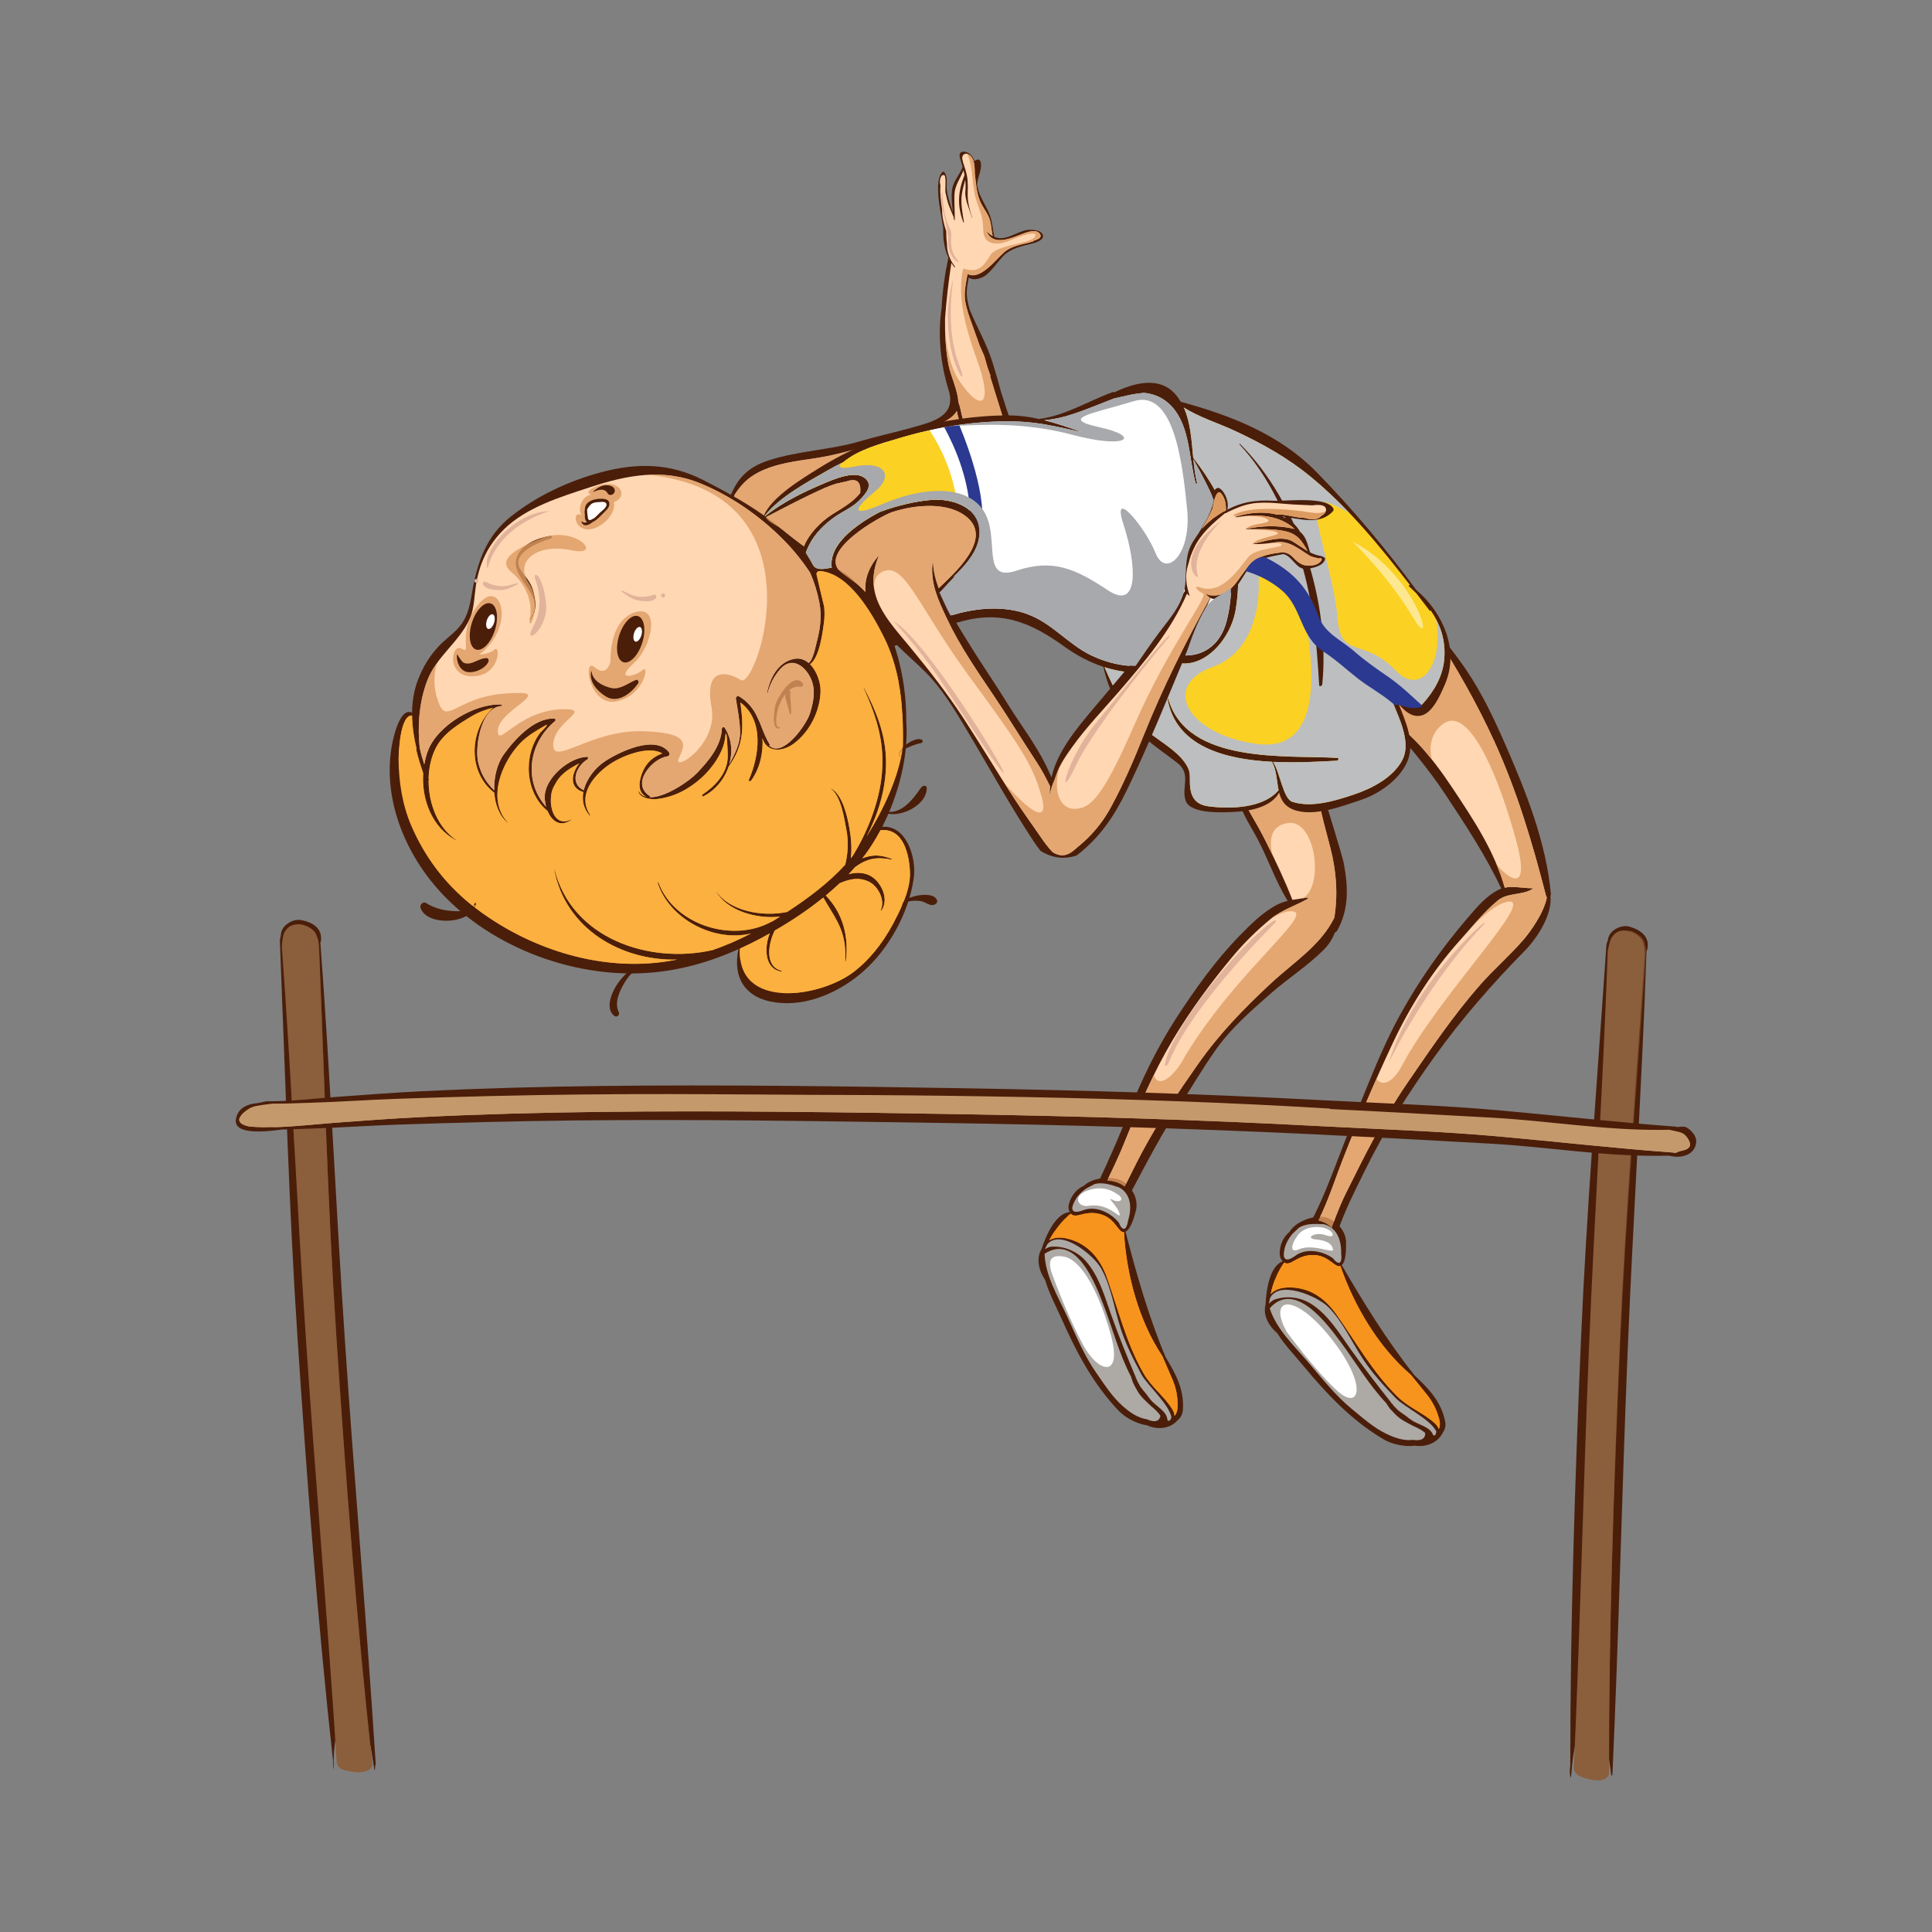 <?xml version="1.0" encoding="UTF-8"?>
<svg xmlns="http://www.w3.org/2000/svg" viewBox="0 0 500 500">
  <rect x="0" y="0" width="500" height="500" fill="#808080" stroke="none"/>
  <defs>
    <style>
      .cls-1, .cls-2 {
        fill: #fff;
      }

      .cls-3 {
        fill: #ada9a5;
      }

      .cls-4 {
        fill: #a7a9ac;
      }

      .cls-5 {
        fill: #4b1e0a;
      }

      .cls-6 {
        fill: #ffd7b3;
      }

      .cls-7 {
        fill: #fbd123;
      }

      .cls-8 {
        isolation: isolate;
      }

      .cls-9, .cls-10, .cls-11, .cls-2, .cls-12 {
        mix-blend-mode: screen;
      }

      .cls-9, .cls-13 {
        fill: #8b5e3c;
      }

      .cls-14, .cls-15 {
        opacity: .8;
      }

      .cls-14, .cls-15, .cls-16, .cls-17, .cls-18, .cls-19 {
        mix-blend-mode: multiply;
      }

      .cls-14, .cls-20 {
        fill: #dd9b61;
      }

      .cls-21, .cls-11, .cls-18 {
        fill: #c49a6c;
      }

      .cls-22 {
        fill: #fbb040;
      }

      .cls-16, .cls-2 {
        opacity: .5;
      }

      .cls-23 {
        fill: none;
      }

      .cls-17, .cls-24 {
        fill: #f7941e;
      }

      .cls-25 {
        fill: #2b3990;
      }

      .cls-26 {
        fill: #bcbec0;
      }

      .cls-12 {
        fill: #e1b39b;
      }
    </style>
  </defs>
  <g class="cls-8">
    <g id="Layer_1" data-name="Layer 1">
      <g>
        <g>
          <g>
            <g>
              <g>
                <g>
                  <g>
                    <path class="cls-5" d="m347.8,223.51c-.38-1.99-4.94-16.69-6.32-21.16.07-.11.11-.25.07-.36-.13-.34-.28-.66-.44-.96.02-.03.03-.07-.01-.08,0,0-.02,0-.03,0-2.71-4.97-9.6-4.22-14.39-2.29-2.88,1.16-7,2.95-6.5,6.33-.07.07-.12.15-.11.23.61,4.26,3.5,8.32,5.47,12.08,2.72,5.21,4.62,10.85,7.71,15.85-.92.23-1.81.52-2.64.94-3.75,1.91-6.89,5.11-9.81,8.08-6.15,6.29-11.46,13.75-16.25,21.1-5.01,7.7-9.04,16-12.41,24.53-3.83,9.71-8.1,18.85-12.75,28.18-.2.4-.13.73.06.94,0,.02-.01.04-.01.06.04,1.76,1.33,5.12,3.71,4.74,2.66-.42,3.93-2.75,5.14-4.95,5.55-10.12,10.49-20.35,16.71-30.08,3.24-5.06,6.26-10.25,9.74-15.15,3.91-5.5,8.99-9.9,14.02-14.33,4.51-3.98,9.63-7.2,13.88-11.47,1.31-1.32,2.22-2.84,2.87-4.46.2-.04.39-.16.52-.39,3.1-5.46,2.9-11.34,1.75-17.36Z"/>
                    <path class="cls-6" d="m345.34,237.45c-3.59,7.27-10.32,11.35-16.55,17.14-6.87,6.39-13.25,12.97-18.65,20.66-5.22,7.43-10.43,15.13-14.69,23.15-2.34,4.41-4.43,8.94-6.8,13.34-1.04,1.92-5.06,11-7.5,4.61-.02-.05-.05-.08-.08-.12,3.48-6.9,7.11-13.55,10-20.75,3.64-9.06,7.39-17.88,12.4-26.29,4.48-7.52,9.73-14.65,15.32-21.38,3.02-3.64,6.4-6.99,10.05-9.99,2.86-2.35,6.43-3.4,9.6-5.22.13-.07.13-.34-.06-.3-1.26.2-2.6.35-3.91.59-1.95-5.05-4.33-9.99-6.73-14.84-1.35-2.74-2.89-5.39-4.41-8.03-.2-.34-1.56-2.64-2.15-3.4-.1-.35-.15-.44-.4-1.03.23-4.26,5.99-5.84,9.53-6.63,1.99-.45,4.06-.27,6.05.11,2.14.41,2.82,1.87,4.15,3,.59,5.88,2.31,11.58,3.77,17.29,1.59,6.22,1.99,11.97,1.05,18.09Z"/>
                  </g>
                  <g>
                    <path class="cls-5" d="m301.61,351.18s0-.04,0-.07c-4.36-10.39-7.5-21.45-10.33-32.35,1.46-.73,2.3-4.03,2.66-5.34.78-2.85-.75-5.88-3.05-7.5-2.33-1.64-7.89-1.43-10.31.91-1.39.65-2.54,1.64-3.31,3.15-.61,1.2-1.09,2.6-.42,3.7-3.63.25-6.19,6.15-7.3,9.58-1.49,2.47-.66,5.65.92,7.99,1,3.42,2.8,6.75,4.28,10.09,3.84,8.64,8.11,16.74,14.67,23.68,1.7,1.8,4.63,3.46,7.48,3.87,2.62,1.22,5.99.84,7.81-1.28.78-.61,1.33-1.49,1.42-2.74.38-5.35-1.93-9.43-4.5-13.69Z"/>
                    <path class="cls-3" d="m278.36,310.4c.61-1.06,1.65-2.06,2.75-2.82.62-.35,1.26-.67,1.88-1,.02,0,.02-.03.03-.04,2.14-.77,4.53.09,6.68.79.46.27.88.56,1.2.9,2,2.06,1.83,5.15,1.05,7.65-.02.05-.46,3.51-1.9,1.55-.26-.35-.34-.83-.62-1.16-1.71-2.04-4.55-3.62-7.31-3.44-.63.04-.68.06-1.31.23-.66.17-3.08,1.33-3.32-.28.02-.87.63-1.96.87-2.37Z"/>
                    <path class="cls-3" d="m296.79,367.31c-2.44-.39-4.47-1.86-6.26-3.44-2.66-2.34-4.8-5.69-6.8-8.55-3.22-4.61-5.3-9.77-7.65-14.84-2.26-4.87-5.61-10.48-5.74-16.01,8.26-5.38,13.27,8.1,15.23,13.19,2.42,6.28,4.04,12.7,7.16,18.65.14.54.32,1.06.52,1.58.37.75.76,1.49,1.18,2.2.9,1.52,2.24,2.63,3.49,3.83.91.76,1.79,1.53,2.42,2.51-.37,1.47-1.53,1.77-3.53.88Z"/>
                    <path class="cls-3" d="m303.05,367.03c.02.5-.86,1.01-.92.4-.2-2.25-2.98-3.53-4.31-5.12-.43-.51-.82-1.04-1.2-1.57-.51-.6-1.02-1.22-1.49-1.87-.24-.41-.47-.83-.7-1.26-.11-.26-.22-.52-.33-.78-.04-.07-.08-.14-.13-.21-.04-.07-.05-.14-.05-.21-2.26-5.38-4.4-10.66-6.37-16.19-1.71-4.79-3.1-9.94-6.52-13.83-2.22-2.52-5.59-3.96-8.9-3.75-1.6.1-2.25,1.7-1.09-.62,3.47-4.09,11.87,2.7,13.86,6.13,2.62,4.52,3.52,10.72,5.13,15.68,1.35,4.16,3.31,8.01,5.36,11.85,1.5,2.8,7.36,7.88,7.79,11.26-.05.03-.1.06-.14.08Z"/>
                    <path class="cls-24" d="m304.13,366.24c-.05.05-.11.09-.17.14-.02-.59-.21-1.12-.71-1.89-2.1-3.27-5.33-5.59-7.34-9.13-4.46-7.86-6.45-16.33-9.45-24.76-1.75-4.94-4.96-8.75-10.19-10.04-1.95-.48-3.56-.3-4.72.45.02-.04.03-.07.05-.11.94-1.97,3.43-5.38,5.55-6.8.08.08.14.16.23.24.4.32,1.14.3,1.6.19,2.34-.59,3.97-.95,6.37-.11,1.94.68,2.89,1.98,4.1,3.51.34.43.82,1.03,1.44.97.62,10.9,3.81,22.91,9.91,32.03.85,1.97,1.71,3.94,2.56,5.92,1.01,2.35,1.47,4.67,1.4,7.22-.03.96-.26,1.65-.64,2.18Z"/>
                  </g>
                  <path class="cls-14" d="m344.29,219.36c-1.46-5.71-3.17-11.41-3.77-17.29-1.32-1.13-2.01-2.59-4.15-3-1.98-.38-4.05-.56-6.05-.11-3.54.79-9.3,2.37-9.53,6.63.25.59.29.68.4,1.03.58.76,1.95,3.06,2.15,3.4,1.52,2.65,3.06,5.3,4.41,8.03.53,1.06,1.05,2.13,1.57,3.2-.78-3.19-.92-7.63,4.11-8.26,7.04-.89,9.35,16.41,3.71,19.49.42-.06.85-.12,1.26-.18.19-.03.19.23.06.3-3.15,1.8-6.67,2.85-9.52,5.16,2.08-1.26,4.02-2.06,5.48-1.93,5.94.51-14.25,15.29-27.65,37.37-3.15,5.97-7.12,8.49-8.14,5.02-2.77,5.62-5.18,11.39-7.54,17.27-1.39,3.45-2.94,6.77-4.57,10.05,1.65.08,3.28.57,4.54,1.57,1.46-2.9,2.88-5.82,4.4-8.69,4.25-8.02,9.47-15.72,14.69-23.15,5.4-7.69,11.78-14.27,18.65-20.66,6.23-5.79,12.96-9.87,16.55-17.14.93-6.13.54-11.87-1.05-18.09Z"/>
                </g>
                <g>
                  <g>
                    <path class="cls-5" d="m401.24,231.89c.09-.14.14-.29.13-.46-1.19-13.47-6.52-26.7-11.9-38.99-2.86-6.54-5.94-13.02-9.93-18.94-2.41-3.58-5.11-6.94-7.82-10.28.26-.22.39-.54.16-.85-.66-.89-1.41-1.43-2.2-1.69-.68-.84-1.36-1.69-2.03-2.54-.04-.05-.14.03-.1.08.51.77,1.01,1.54,1.52,2.31-4.06-.64-9.14,5.02-11.23,7.8-3.12,4.15-4.5,8.85-2.57,13.18-.02-.02-.04-.04-.06-.06-.09-.09-.24.07-.16.17.24.3.48.59.73.89.55.97,1.28,1.91,2.2,2.82.03.03.07,0,.1-.02,5.53,6.64,11.16,12.98,15.98,20.29,5.24,7.94,10.42,15.76,14.47,24.38-.14.05-.3.09-.44.16-3.42,1.64-5.83,4.58-8.27,7.42-6.66,7.78-12.47,16.03-17.44,25.01-4.97,8.98-8.56,18.85-12.52,28.3-4.29,10.24-7.49,21.04-13.53,30.43-.58.31-.81,1.43,0,1.47,1.39.08,4.13,1.41,4.97,2.32.29.32.8.23,1.13.03,2.22-1.37,2.9-3.87,3.7-6.23,1.88-5.58,4.55-10.77,7.14-16.03,5.18-10.51,11.24-20.01,18.08-29.53,7.07-9.84,14.86-18.73,23.33-27.35,2.97-3.02,7.08-9.1,6.58-14.08Z"/>
                    <path class="cls-6" d="m394.2,243.27c-3.49,4.06-7.61,7.58-11.15,11.62-7.01,7.97-12.97,16.83-18.96,25.57-6.2,9.06-10.9,18.54-15.77,28.35-1.92,3.86-3.33,7.9-4.76,11.96-1.12,3.17-3.42,1.23-5.78.61,4.66-6.18,6.92-14.14,9.69-21.23,3.97-10.15,8.29-20.22,12.92-30.08,4.52-9.64,10.36-18.86,17.5-26.78,3.13-3.48,6.14-7.29,9.77-10.27,2.56-2.1,6.37-1.25,8.98-3,.07-.04.06-.15-.03-.15-2.18.04-4.9-.61-7.19-.15-2.65-9.4-7.95-17.39-13.31-25.46-2.78-4.19-5.73-8.24-9.18-11.9-3.11-3.3-6.74-6.06-10.02-9.2-1.6-3.71-1.15-8.31.91-11.58,2.67-4.25,7.56-9.92,13.02-8.11.05.02.1.02.14.02,5.86,9.14,11.26,18.54,15.78,28.43,5.91,12.96,9.83,26.22,13.37,39.98.04.15.11.24.2.31-.72,3.99-4.24,8.89-6.12,11.07Z"/>
                  </g>
                  <g>
                    <path class="cls-5" d="m365.96,355.82s0-.04-.02-.06c-7.01-8.82-13.03-18.62-18.7-28.35,1.21-1.1,1.13-4.5,1.12-5.86-.02-2.96-2.31-5.46-4.97-6.4-2.69-.95-7.98.76-9.68,3.67-1.16,1-2,2.26-2.34,3.93-.27,1.32-.35,2.8.6,3.68-3.43,1.23-4.29,7.59-4.44,11.2-.77,2.78.89,5.61,3.05,7.44,1.89,3.03,4.52,5.74,6.85,8.55,6.04,7.28,12.34,13.92,20.53,18.82,2.12,1.27,5.39,2.07,8.24,1.7,2.85.47,6-.81,7.17-3.34.59-.8.88-1.8.62-3.02-1.09-5.25-4.41-8.55-8.04-11.96Z"/>
                    <path class="cls-3" d="m332.53,322.85c.31-1.18,1.03-2.43,1.88-3.46.5-.5,1.03-.99,1.54-1.47.01-.01.01-.03.02-.05,1.85-1.32,4.39-1.14,6.64-1.05.52.14,1,.31,1.4.54,2.49,1.44,3.16,4.46,3.08,7.08,0,.06.5,3.5-1.4,2.01-.34-.27-.55-.71-.91-.95-2.2-1.5-5.36-2.25-7.97-1.34-.6.21-.64.24-1.2.58-.59.34-2.6,2.12-3.28.63-.22-.84.08-2.06.2-2.52Z"/>
                    <path class="cls-3" d="m365.68,372.65c-2.45.28-4.81-.58-6.96-1.61-3.19-1.53-6.16-4.17-8.86-6.39-4.34-3.57-7.75-7.97-11.39-12.21-3.5-4.08-8.24-8.57-9.86-13.86,6.49-7.42,14.96,4.21,18.23,8.57,4.03,5.39,7.33,11.13,11.94,16.01.28.48.59.94.92,1.38.56.62,1.13,1.23,1.73,1.8,1.28,1.22,2.87,1.92,4.4,2.74,1.08.48,2.14.99,3.01,1.76.05,1.51-1,2.12-3.16,1.8Z"/>
                    <path class="cls-3" d="m371.64,370.68c.15.47-.56,1.2-.77.64-.8-2.11-3.82-2.59-5.53-3.76-.55-.37-1.07-.78-1.58-1.19-.66-.44-1.31-.9-1.94-1.39-.35-.33-.68-.68-1.01-1.02-.18-.22-.35-.44-.53-.67-.06-.05-.12-.11-.18-.16-.06-.05-.09-.12-.11-.19-3.63-4.56-7.12-9.08-10.52-13.86-2.95-4.15-5.68-8.73-10.02-11.55-2.82-1.83-6.46-2.3-9.58-1.2-1.51.53-1.7,2.25-1.21-.3,2.23-4.88,12.16-.62,15,2.14,3.74,3.64,6.29,9.36,9.18,13.71,2.42,3.64,5.35,6.81,8.37,9.96,2.2,2.29,9.22,5.59,10.55,8.73-.04.04-.08.08-.12.12Z"/>
                    <path class="cls-24" d="m372.46,369.63c-.04.06-.08.12-.12.18-.18-.57-.51-1.02-1.19-1.63-2.91-2.58-6.65-3.94-9.54-6.8-6.43-6.36-10.63-13.97-15.8-21.28-3.03-4.28-7.15-7.08-12.53-6.91-2.01.06-3.51.68-4.42,1.71,0-.04.01-.08.02-.12.37-2.15,1.85-6.11,3.5-8.05.09.06.17.12.28.17.47.2,1.18-.02,1.59-.25,2.09-1.2,3.56-1.99,6.1-1.83,2.06.13,3.32,1.12,4.9,2.27.44.32,1.07.77,1.65.55,3.55,10.33,9.87,21.02,18.21,28.14,1.35,1.67,2.72,3.33,4.06,5,1.6,1.99,2.68,4.1,3.3,6.57.24.94.19,1.67-.02,2.27Z"/>
                  </g>
                  <path class="cls-14" d="m400.12,231.89c-3.53-13.76-7.46-27.02-13.37-39.98-4.51-9.9-9.91-19.29-15.78-28.43-.05,0-.1,0-.14-.02-5.46-1.81-10.35,3.87-13.02,8.11-2.06,3.28-2.51,7.87-.91,11.58,3.28,3.14,6.92,5.9,10.02,9.2,1.28,1.35,2.46,2.78,3.62,4.22-.67-3.08-.43-6.66,2.84-9.16,6.94-5.32,14.81,14.52,19.07,30.38,3.29,12.25-.81,10.92-5.12,5.98.8,1.93,1.51,3.9,2.09,5.95,2.29-.46,5.01.19,7.19.15.09,0,.1.11.03.15-2.61,1.75-6.42.9-8.98,3-2.63,2.16-4.92,4.74-7.18,7.33,3.47-3.58,6.87-6.36,9.46-6.93,8.54-1.9-17.64,24.1-27.4,42.9-2.35,4.08-4.92,4.82-6.31,2.9-3.07,6.91-6.01,13.9-8.75,20.93-2,5.12-3.74,10.7-6.31,15.73,1,.22,1.96.63,2.81,1.25.25.18.47.42.64.68,1.1-3.06,2.26-6.08,3.71-9.01,4.87-9.81,9.56-19.28,15.77-28.35,5.99-8.74,11.95-17.6,18.96-25.57,3.55-4.04,7.66-7.56,11.15-11.62,1.87-2.18,5.39-7.08,6.12-11.07-.08-.07-.16-.16-.2-.31Z"/>
                </g>
                <path class="cls-1" d="m252.25,41.83c1.72-.82.96,2.25.8,2.91-.12.49-.23.96-.3,1.43-.06-1.4-.12-3.02-.53-4.34.01,0,.02.01.03,0Z"/>
                <g>
                  <path class="cls-5" d="m260.17,104.81c-.35-1.12-.72-2.23-1.1-3.34-.67-2.59-1.42-5.16-2.2-7.66-1.47-4.74-3.99-9.05-5.89-13.6-.46-1.7-.9-3.24-.77-5.05.08-1.15.34-2.24.5-3.35,1.2.98,3.47.22,4.53-.67,1.67-1.4,2.83-3.21,4.32-4.79,2.04-2.17,5.15-2.7,7.9-3.41,1.47-.38,3.56-1.49,1.86-2.86-.89-.72-3.31-.73-4.31-.4-2.74.89-5.12,2.73-7.69,1.62-.41-1.87-.47-3.74-1.13-5.55-.98-2.71-2.67-4.56-3.26-7.52-.04-.19-.07-.4-.09-.61.03-.02.05-.05.06-.08.18-1.77,1.12-3.39.98-5.2-.1-1.19-.93-1.33-1.7-.61-.35-1.07-.94-1.94-1.99-2.32-1.24-.44-2.23.02-1.73,1.58.25.76.47,1.49.67,2.22-.77,2.04-2.47,3.67-2.74,5.94-.24,1.99,0,3.91.24,5.85-.65-1.96-1.38-3.92-1.6-5.96-.15-1.39.36-3.47-.75-4.56-.09-.09-.23-.07-.32.01-1.31,1.12-1.22,4-1.15,5.54.13,3.01.84,5.97,1.29,8.97-.08,2.66.24,5.29,1.34,7.65-.92,4.35-1.55,8.74-1.76,13.17-1.04,6.91-.25,14.52,1.81,21.09,2.13,6.82-4.18,8.25-9.28,9.7-4.5,1.28-9.08,2.24-13.58,3.57-7.83,2.32-16.04,2.45-23.81,5-5.81,1.91-8.46,5.23-10.3,10.58-1.39,2.82-1.93,5.82.23,7.73,6.17,5.43,11.04,0,16.45-3.44,4.49-2.86,10.16-4.25,15.21-5.83,5.58-1.74,11.08-3.52,16.77-4.9,7.98-1.93,17.86-2.53,24.44-7.91.01,0,.01-.02.03-.03.04.12.21.11.25-.02,1.17-3.75-.63-6.95-1.76-10.56Z"/>
                  <path class="cls-6" d="m261.13,114.84c-5.16,4.38-13.24,5.39-19.7,6.77-6.45,1.37-12.81,3.1-19.05,5.22-5.24,1.78-10.8,3-15.81,5.41-3.42,1.65-6.29,4.21-9.81,5.62-6.62.61-8.94-2.34-6.97-8.86.1-.36.23-.7.37-1.03,1.51-2.27,3.04-4.08,5.93-5.62,4.53-2.41,10.05-3.02,15.03-3.78,8.58-1.31,16.87-4.45,25.27-6.64,2.64-.69,9.61-2.45,11.23-5.57.15.76.31,1.51.55,2.25.35,1.11.96,3.46,2.03,4.13.13.08.3-.09.25-.23-.58-1.55-1.12-3.26-1.49-4.87-.29-1.26-.51-2.47-.95-3.64-.15-3.13-2-6.69-2.56-9.66-.74-3.96-.93-7.93-.87-11.92.34-4.76.91-9.6,1.63-14.38.24.38.5.76.79,1.12.06.07.19-.03.15-.11-.05-.08-.09-.16-.13-.23-1.24-1.62-1.97-3.66-1.94-5.68,0,0,0,0,0-.01-.15-1.07-.2-2.16-.19-3.25-.6-1.84-1.1-3.76-1.06-5.59-.33-2.1-.6-4.21-.44-6.4-.02-.04-.05-.06-.06-.12-.16-.77-.12-1.49.29-2.16.21-.35.82-.5.94,0,.32,1.4-.01,2.9.14,4.35.02.04.05.08.06.14.17.93.41,1.84.68,2.75v-.02c.42,1.14.92,2.27,1.36,3.35.02.16.03.32.05.48.07.16.15.31.23.47.08-2.32-.18-4.64-.05-6.96.13-2.3,1.54-4.05,2.31-6.08.1.4.21.81.28,1.21-1.69,4.26-1.96,7.87-.3,12.26.03.08.16.01.15-.06-.36-2.31-.82-4.51-.59-6.86.14-1.42.58-2.76.92-4.13.11.99.14,2,.04,3.08-.19,2.16,1.19,4.8,1.72,6.81.01.03.04.02.06,0-.36-1.21-.74-2.41-.97-3.65-.28-1.46-.24-2.83-.17-4.25-.03-.43-.05-.86-.05-1.31,0-1.12-.28-2.33-.62-3.39-.2-.65-.41-1.31-.63-1.96.01,0,.03-.01.04-.02-.17-.45-.28-.94-.13-1.36.2-.57.81-.86,1.37-.59,1.73.83,1.76,2.89,1.82,4.56,0,.06-.01.12-.03.18.32,2.51.38,4.89,1.35,7.34.56,1.4,1.57,2.66,2.22,4.03.75,1.58.72,3.41,1.08,5.12-.43-.24-.86-.56-1.31-1-.05-.05-.12-.07-.19-.08,1.71,3.71,6.16,1.66,9.14.54,1.05-.4,3.35-1.3,4.37-.27,1.02,1.02-.05,1.65-1.41,2.02-.04.06-.06.1-.1.16-2.57.83-5.33.97-7.49,2.79-2.06,1.74-6.22,7.46-9.5,5.64-.4,2.26-.98,4.69-.62,6.97.37,2.32,1.21,4.49,2,6.7.6,1.67,1.2,3.34,1.8,5.01.16.37.33.74.5,1.1.23.51.45,1.03.67,1.55.27,1.02.58,2.03.87,3.05.22.6.43,1.2.65,1.8.04.12.02.25-.02.36,1.74,5.78,3.67,11.52,5.23,17.31-.11-.01-.23.02-.35.12Z"/>
                  <g class="cls-15">
                    <path class="cls-20" d="m268.91,60.27c-1.02-1.03-3.32-.12-4.37.27-2.98,1.13-7.43,3.17-9.14-.54.07,0,.14.03.19.08.44.43.88.75,1.31,1-.36-1.7-.32-3.54-1.08-5.12-.65-1.37-1.66-2.63-2.22-4.03-.97-2.44-1.04-4.83-1.35-7.34.02-.06.03-.12.03-.18-.06-1.67-.09-3.73-1.82-4.56-.08-.04-.16-.04-.25-.06,1.61,2.44,1.29,8.34,2.37,11.77,1.3,4.14,1.77,4.18,1.9,8.22.13,4.04,4.35,3.61,6.81,2.48,2.47-1.13,7.51-2.83,6.56-1.01s-9.89,2.07-11.55,4.77c-1.65,2.7-3.05,4.83-7.03,3.46-1.05,5.04-.96,11.19,3.51,23.47,4.48,12.28,1.06,13.83-4.39,5.77-2.58-3.8-3.51-9.12-3.79-13.66.05,3.1.29,6.19.86,9.27.56,2.97,2.41,6.53,2.56,9.66.44,1.17.66,2.38.95,3.64.37,1.61.91,3.32,1.49,4.87.05.13-.12.31-.25.23-1.06-.67-1.68-3.02-2.03-4.13-.23-.74-.4-1.5-.55-2.25-1.63,3.13-8.59,4.88-11.23,5.57-8.39,2.19-16.68,5.33-25.27,6.64-4.99.76-10.51,1.37-15.03,3.78-2.89,1.54-4.42,3.35-5.93,5.62-.14.33-.27.67-.37,1.03-1.98,6.52.35,9.47,6.97,8.86,3.52-1.41,6.39-3.97,9.81-5.62,5.01-2.41,10.57-3.63,15.81-5.41,6.24-2.12,12.6-3.84,19.05-5.22,6.47-1.38,14.54-2.39,19.7-6.77.12-.1.24-.13.35-.12-1.55-5.79-3.49-11.53-5.23-17.31.05-.12.07-.24.02-.36-.22-.6-.43-1.2-.65-1.8-.29-1.01-.6-2.03-.87-3.05-.22-.52-.44-1.04-.67-1.55-.17-.36-.33-.73-.5-1.1-.6-1.67-1.2-3.34-1.8-5.01-.78-2.21-1.63-4.37-2-6.7-.36-2.28.22-4.71.62-6.97,3.28,1.82,7.44-3.91,9.5-5.64,2.16-1.82,4.92-1.96,7.49-2.79.04-.06.06-.1.1-.16,1.36-.37,2.43-1,1.41-2.02Z"/>
                  </g>
                </g>
                <g>
                  <path class="cls-5" d="m366.56,152.74c-7.9-10.77-16.41-20.9-25.78-30.5-9.6-9.83-22.24-14.73-35.2-18.26-.41-.68-.86-1.34-1.4-1.95-4.22-4.82-10.9-2.85-15.89-.46-.05-.05-.1-.11-.15-.16-6.46,2.34-12.38,6.15-19.24,7.02-2.51-.55-5.06-.91-7.72-.92-8.57-.04-17.24,1.34-25.53,3.48-8.29,2.15-16.41,5.61-23.67,10.15-4.11,2.57-12.23,7.38-14.26,12.25-.32-.03-.73.39-.57.75.52,1.18,1.72,1.85,2.75,2.56,2.78,1.91,5.32,4.24,7.74,6.57.03.03.06.05.1.07.48,1.88,1.27,4.45,2.32,5.04,1.25.7.94.6,2.39.48,5.18-.43,6.62.6,9.59,4.08,3.3,3.86,5.67,8.11,7.63,12.75.7,1.65,1.56,1.85,2.97.96.15-.09.22-.24.22-.38,6.38-1.78,12.31-4.92,18.9-6.11,9.4-1.68,16.56,2.03,23.91,7.32,2.96,2.13,6.36,3.93,9.89,5.1,1.56,7.08,4.81,12.69,10.1,17.76,2.81,2.69,6.09,4.76,9.12,7.18,3.55,2.83.93,6.18,2.05,9.67,1.17,3.61,10.06,3.07,12.75,2.93,3.94-.21,9.43-1.25,11.46-5,.48,1.87,1.37,3.48,3.58,4.37,5.22,2.1,12.77-.87,17.7-2.51,4.67-1.56,10-5.3,11.94-10.02,1.97-4.81-.4-9.96-2.28-14.77,1.47,1.72,3.14,3.33,5.43,3.07,3.3-.37,5.41-5.58,6.52-8.12,3.86-8.83-.51-18.65-7.36-24.41Z"/>
                  <path class="cls-6" d="m201.99,136.74c-1.21-.94-2.99-1.52-3.83-2.86,5.03-2.62,10-5.25,15.2-7.57.96-.42,1.94-.79,2.94-1.11.93-.21,1.86-.42,2.79-.62,2.65-.91,3.83.1,3.53,3.02-1.92,2.41-4.69,3.91-7.25,5.53-2.91,1.84-6.02,5-7.3,8.26-.03.07-5.55-4.23-6.08-4.65Z"/>
                  <path class="cls-1" d="m227.1,157.83c-1.75-2.99-3.73-5.78-6.1-8.3-1.09-1.15-2.89-2.36-4.63-2.6-.15-.77.04-1.66.21-2.37.1-.43.19-.85.29-1.27.24-.58.53-1.13.88-1.67,2.02-2.52,5.22-4.76,8.61-6.63,5.15-2.39,11.05-3.69,14.61-4.02,5.46-.51,10.72,2.16,10.75,8.17.03,5.2-4.58,9.29-8.44,12.54-5.34,3.91-8.67,7.81-11.79,14.05-1.84-1.19-3.7-6.74-4.38-7.9Z"/>
                  <path class="cls-1" d="m265.87,158.92c-10.82-3.9-24.24.82-33.57,6.84,3.03-5.3,6.46-9.18,11.21-12.68,1.26-1.4,2.56-2.77,3.85-4.14-.28.17-.56.34-.82.52,3.26-2.99,6.41-6.62,6.89-10.5.73-5.91-3.81-8.91-9.19-9.53-.82-.09-1.65-.12-2.49-.1-4.76.28-9.48,1.54-14,3.15-6.07,3.21-13.33,8.28-12.49,14.45-.03,0-.05,0-.08,0-1.32.23-3.9.95-4.76-.72-.16-.31-1.12-2.02-1.85-3.18.02-.04.04-.08.06-.12,1.41-3.82,3.94-6.58,7.2-8.95,2.11-1.54,4.68-2.5,6.54-4.4,1.62-1.65,3.92-4.04,1.34-5.93-2.64-1.93-8.09.47-10.56,1.51-5.25,2.22-10.7,4.86-15.14,8.46t0,0s-.05-.07-.07-.09c3.83-4.91,11.19-8.81,16.42-11.83,1.26-.73,2.57-1.4,3.88-2.05,3.94-3.28,9.53-4.75,14.36-6.18,6.19-1.83,12.53-3.25,18.97-3.9,6.2-.63,12.4-.81,18.56.25,3.38.58,6.72,1.33,10.05,2.1-3.3-1.16-6.57-2.31-9.92-3.15,3.49-.26,6.79-1.28,10.2-2.56,2.63-.99,5.25-2.03,7.86-3.06.01,0,.02,0,.04-.01,1.29-.27,2.58-.56,3.87-.86,1.25-.29,2.52-.42,3.78-.58,2.58.24,5.02,1.16,7.18,3.46,4.83,5.14,4.47,13.51,6.25,19.94.07.23.41.07.36-.13-.48-1.89-.74-3.95-.94-6.06,4.38,7.83,8.48,16.25,9.46,25.22.6,5.54.52,11.64-.98,17.01-2.39,8.53-10.54,10.64-17.63,6.35-.35-.21-.77.36-.5.66,1.11,1.19,2.25,2.06,3.4,2.64-6.54,2.61-13.69,1.96-20.23-1.18-5.99-2.88-10.15-8.37-16.48-10.64Z"/>
                  <path class="cls-7" d="m368.22,182.12c-1.82,2.02-6.09-2.82-7.76-3.81-.61-.36-1.16.5-.98,1.02,1.74,4.97,6.04,12.17,3.5,17.24-2.32,4.62-7.92,7.49-12.54,9.04-4.76,1.6-10.94,3.53-15.97,1.91-2.36-.76-3.14-7.44-5-10.35,6.07.3,12.03-.06,16.54-.3.35-.02.58-.69.14-.72-13.34-.77-38.95,1.71-43.79-15.26-.03-.12-.2-.04-.18.07,2.18,12.24,14.8,15.56,27.02,16.2,1.2,2.23,1.2,4.95,1.7,7.34-3.97,4.75-12.61,4.91-18.16,4.18-3.88-.51-4.88-3.05-4.8-6.91.04-1.75-.14-2.65-1.1-4.12-2.5-3.83-8.12-6.55-11.44-9.7-4.61-4.36-7.1-9.63-9.55-15.28,5.39,1.73,11.1,1.99,16.14-.3.89-.27,1.76-.56,2.62-.87h0c7.03,1.65,13.99-6.11,15.21-13.86,2.33-14.78-1.89-27.54-11.01-39.13-.43-4.47-.69-9.16-2.44-13.04,3.95,2.52,9.02,4.09,13.09,5.98,7.19,3.34,13.89,7.08,20.01,12.16,9.83,8.15,17.76,17.9,25.5,27.89-.02-.02-.04-.03-.07-.05-.17-.12-.43.13-.27.28.66.6,1.3,1.21,1.92,1.83,1.16,1.5,2.31,3.01,3.47,4.51.07.09.22,0,.24-.11,2.46,3.58,3.9,7.62,3.53,12.46-.35,4.55-2.58,8.38-5.57,11.71Z"/>
                  <g class="cls-19">
                    <path class="cls-26" d="m371.63,160.23c2.14,11.6-3.99,20.13-10.46,13.29-8.17-8.63-14.28-2.88-15.02-13.52-.73-10.63-7.46-28.39-5.02-29.83,1.71-1.01,5.9,1.28,8.24,2.74-3.11-3.27-6.38-6.4-9.9-9.31-6.13-5.08-12.82-8.82-20.01-12.16-4.08-1.89-9.14-3.46-13.09-5.98,1.75,3.88,2.01,8.57,2.44,13.04,9.13,11.59,13.34,24.35,11.01,39.13-1.22,7.75-8.17,15.51-15.21,13.85h0c-.85.32-1.73.61-2.62.88-5.04,2.29-10.75,2.03-16.14.3,2.45,5.64,4.95,10.91,9.55,15.28,3.32,3.15,8.94,5.87,11.44,9.7.96,1.47,1.13,2.37,1.1,4.12-.08,3.86.92,6.4,4.8,6.91,5.55.73,14.19.58,18.16-4.18-.49-2.39-.5-5.11-1.7-7.34-12.22-.64-24.84-3.96-27.02-16.2-.02-.1.15-.18.18-.07,4.85,16.97,30.45,14.49,43.79,15.26.44.03.21.7-.14.72-4.5.24-10.46.6-16.54.3,1.85,2.91,2.63,9.59,5,10.35,5.03,1.62,11.2-.31,15.97-1.91,4.62-1.55,10.22-4.42,12.54-9.04,2.54-5.07-1.76-12.27-3.5-17.24-.18-.51.37-1.38.98-1.02,1.67.99,5.94,5.84,7.76,3.81,2.99-3.33,5.22-7.16,5.57-11.71.29-3.84-.56-7.18-2.16-10.18Z"/>
                  </g>
                </g>
                <path class="cls-5" d="m320.91,114.88c-.07-.07-.2.06-.13.13,7.86,8.43,12.47,19.03,15.8,29.94,3.32,10.88,4.15,21.08,4.82,32.36.03.51.77.18.8-.19,2.09-21.18-6.08-47.03-21.29-62.24Z"/>
                <g>
                  <path class="cls-5" d="m345.14,131.75c-1.48-3.44-12.31-1.99-15.57-2.16-4.92-.26-8.28.4-11.92,2.3.25-1.36.05-2.47-.61-3.83-.27-.55-1.33-2.29-2.24-1.65-1.57,1.09-1.07,3.53-1.59,5.16-.72,2.28-1.97,4.38-3.15,6.5-1.29,1.69-2.34,3.6-3.17,5.76-.75,1.95-1.42,6.52-.19,9.04-6.93,11.04-15.67,20.89-24.02,30.85-4.36,5.19-9.08,10.9-10.55,17.45-.49-1.12-1-2.24-1.55-3.35-2.68-5.37-6.51-10.35-9.67-15.46-3.43-5.56-7.17-10.92-10.57-16.5-2.35-3.86-5.3-8.32-7.14-12.92,4.73-4.61,10.54-9.66,10.09-16.79-.18-2.91-3.99-4.92-6.25-5.76-3.83-1.43-8.98-.44-12.83.24-7.5,1.31-13.99,5.66-17.95,12.19-3.27,5.4,4.15,8.58,7.81,11.43.49,2.91,2.01,5.81,4.31,8.63,3.29,4.02,7.3,7.28,10.99,10.92,4.46,4.41,7.88,10.18,11.08,15.54,5.69,9.52,10.93,19.14,17.05,28.39.58.87,1.19,1.72,1.84,2.52,0,0,.01,0,.02,0,3.17,1.96,6.28,2.13,9.21,1.18.07-.05.14-.09.21-.15,5.89-4.58,9.53-9.97,12.77-16.62,7.93-16.28,14.11-33.44,21.74-49.89,1.63.74,3.81-.19,5.1-1.25,1.61-1.33,2.7-3.29,3.8-5.02,2.46-3.88,5.71-4.3,9.94-5.1,2.37.51,3.37,4.19,6.08,3.83,1.55-.21,4.26-.73,4.72-2.51.03-.11.03-.26-.07-.33-.52-.4-.95-.49-1.62-.63-.77-.16-1.49-.45-2.19-.8-.64-2.04-1.01-4.08-2.56-5.28-1.08-1.96-2.75-3.24-4.7-4.02,4.58.57,9.86,2.41,13.22-1.42.12-.13.17-.3.1-.47Z"/>
                  <path class="cls-6" d="m313.78,131.66c.11-.28.85-5.85,2.4-3.78.94,1.26,1.13,2.72,1.08,4.23-.14.07-.28.14-.42.22-.05,0-.1,0-.15.03-.83.47-1.6.99-2.34,1.52-.19.13-.38.25-.57.39-.02.01-.02.03-.02.05-.99.78-1.88,1.63-2.7,2.54.99-1.69,1.96-3.38,2.71-5.19Z"/>
                  <path class="cls-6" d="m341.97,133.49c-.79.98-2.23,1.17-4.33.55-2.56-.07-4.85-1-7.34-.9-3.41-.87-7.37-.44-10.56.63-.04.01-.06.05-.06.09.2-.01.39-.02.58-.03,5.23-.88,10.98-.51,14.78,3.09-.13-.04-.26-.08-.4-.11-4.01-.93-8.2-.74-12.2.09-.04,0-.06.08,0,.08,3.36.02,6.66-.22,9.98.47,3.47.73,4.52,2.61,5.99,5.15-1.31-.74-2.54-1.67-3.81-2.44-2.83-1.71-7.26-.02-10.33.59-.03,0-.05.06-.01.06,1.99.04,3.91-.15,5.87-.46,3.49-.57,5.91,1.69,8.67,3.37.69.42,1.49.56,2.26.75.14.01.26.03.36.06.37-.2.85.03.55.51-.82,1.32-2.65,1.44-4.05,1.29-1.26-.13-2.48-1.22-3.3-2.1-.79-.86-1.67-1.19-2.61-1.32-2.71.36-6.1.77-8.07,2.71-3.59,3.55-5.04,9.59-11.46,8.33.05.01.09-.06.06-.1-.04-.05-.08-.1-.12-.16-.08-.1-.27.07-.2.17.28.38.61.65.97.84-6.45,11.67-12.24,23.22-17.2,35.61-2.53,6.32-5.23,12.61-8.49,18.6-1.61,2.96-3.56,5.57-5.95,7.94-1.15,1.14-2.41,2.16-3.64,3.21-2.11,1.8-3.9,1.47-5.49.48-1.12-1.15-2.14-2.53-3.12-3.97-2.27-3.32-4.64-6.55-6.83-9.93-4.45-6.86-8.65-13.89-13.12-20.74-4.16-6.38-8.82-12.34-13.66-18.22-6.1-7.42-12.46-13.6-8.3-23.72.02-.06-.05-.08-.09-.04-2.59,3.05-3.58,6.17-3.33,9.29-1.73-1.94-3.8-3.17-6-4.84-7.13-5.39,10.14-14.93,12.9-15.83,5.89-1.94,14.82-2.84,19.64,1.54,6.28,5.71-3.66,14.37-7.57,18.16-.81-2.17-1.36-4.37-1.46-6.55,0-.1-.13-.06-.14.02-.56,5.38,1.46,9.56,3.7,14.34,3.32,7.08,7.87,13.65,12.23,20.12,3.81,5.64,7.33,11.49,11.08,17.17,1.3,1.97,2.37,4.06,3.41,6.15-.08.78-.1,1.56-.07,2.36.19-1.41.65-2.8,1.28-4.15.13-.43.27-.86.44-1.29.89-2.63,2.6-5.04,4.21-7.28,3.55-4.95,7.87-9.42,11.85-14.02,6.73-7.79,13.62-15.95,17.73-25.48.2.24.44.46.71.62-.92-2.71-1.32-5.15-.44-8.06.04-.15.1-.29.15-.44.3-1.36.79-2.67,1.45-4.03,1.8-3.7,4.73-6.21,7.8-8.78.13-.07.27-.13.4-.19.05.06.18.02.21-.07,0-.01,0-.02,0-.03,2.1-1.02,4.2-1.96,6.65-2.35,3.76-.59,8.13.21,11.93.32,1.19.04,2.36.09,3.54.16,1.68-.22,3.67-.23,3.58,1.23-.04.63-.56,1.13-1.21,1.5Z"/>
                </g>
                <g>
                  <path class="cls-5" d="m228.3,214.03c4.21-8.24,6.77-18.13,6.27-26.77,0-.1-.02-.2-.03-.29.08-8.5-1.54-16.96-4.94-24.81-2.05-4.73-5.66-9.28-9.52-12.67-1.19-1.04-2.82-2.16-4.38-2.49-.51-.11-2.63.18-3.81.23-1.98-2.77-4.23-5.35-6.66-7.68-6.72-6.43-15.01-11.14-23.25-15.32-8.71-4.42-17.14-4.48-26.41-2.01-8.38,2.24-16.64,6.1-23.43,11.51-6.33,5.05-8.65,11.88-9.96,19.58-.64,3.75-1.26,6.97-4.08,9.77-1.47,1.46-3.14,2.66-4.57,4.18-2.41,2.56-4.1,5.42-5.36,8.69-1.05,2.74-1.5,5.61-1.53,8.5-3.12-1.57-4.87,6.44-5.25,8.63-2.04,11.74,1.92,23.7,8.79,33.13,11.9,16.33,33.63,25.85,53.58,25.72,9.68-.06,18.7-2.41,27.35-6.29-1.54,7.24,1.62,12.7,9.61,13.79,8.19,1.12,16.54-2.67,22.57-7.92,6.77-5.9,11.95-15.39,13.19-24.25.77-5.5-2.07-13.87-8.2-13.26Z"/>
                  <path class="cls-22" d="m224.4,216.27c4.15-6.58,8.19-15.04,9.26-23.07.05-2.8.03-5.59-.12-8.35-.01-.09-.03-.18-.05-.26-.11-2.63-.42-5.25-.91-7.86.02.05.04.1.05.16-.75-4.13-1.96-8.18-3.92-12.09-2.97-5.94-8.83-16.31-16.43-17.02.02.03.04.06.06.09-.09-.02-.17-.05-.26-.07-.42-.08-.85.49-.76.87.64,2.79,1.3,5.58,1.98,8.36.13,1.36.12,2.73-.06,4.08-.33,2.44-1.09,8.98-3.6,10.8,1.81,1.8,2.78,4.88,2.72,7.01-.14,5.1-2.81,10.5-6.98,13.56-2.94,2.16-6.97,2.32-8.06-1.45.27,3.92-.75,7.98-2.92,10.97-.19.26-.76.23-.59-.18,2.71-6.24,3.99-15.39-2.2-20.04.88,6.43.95,11.02-3.04,16.61-1.11,3.28-3.48,6.17-6.56,7.7-.32.16-.41-.32-.17-.48,3.18-2.12,6.21-5.3,6.49-9.36.08-1.15-.26-9.28-.65-5.43-.39,3.86-3.42,8.07-6.22,10.56-3.29,2.93-7.11,4.94-11.53,5.42-1.49.16-4.37-.25-4.74-2.04,0-.04.05-.08.07-.04.47.83,1.18,1.3,2.03,1.51-2.33-1.22-1.99-3.83-1.11-6.15.99-2.62,2.77-4.2,5.2-5.09-3.52-2.16-10.32.69-13.08,2.46-4.33,2.78-9.16,8.19-5.54,13.51.05.07-.08.18-.14.12-1.64-1.86-2.03-4.01-1.65-6.1-3.87-1.15-3.02-4.95-1.04-7.43-2.27,1.15-4.55,2.55-5.84,4.67-1.04,1.72-1.52,2.67-1.53,4.92-.02,2.79,1.31,6.73,5.17,5.02.05-.02.06.04.02.07-2.89,1.98-5.02.16-6.07-2.36-5.78-4.71-6.35-14.17-2.01-20.08.19-.26,3.05-2.98,1.32-1.98-2.23,1.29-4.49,2.59-6.31,4.46-4.78,4.91-8.86,14.64-3.28,20.6.03.03-.02.09-.06.06-2.13-1.83-3.21-4.73-3.44-7.78-6.92-5.27-6.54-16.24-.31-22-1.99.52-3.8,1.16-5.66,2.28-3.4,2.05-7.2,4.38-9.1,8.03-1.21,2.32-1.84,5.1-1.92,7.97.02.06.04.12.06.18.05.15.02.28-.06.37-.02,5.95,2.35,12.18,7.08,15.37.05.03,0,.11-.05.08-6.16-3.29-8.88-10.52-8.44-17.32-.65-1.99-1.33-3.97-1.78-6.02-.03-.12,0-.22.05-.31-.66-2.86-1.12-5.81-1.15-8.61-3.15-.18-3.48,9.91-3.47,11.34.04,5.78.96,11.72,3.24,17.07,3.38,7.94,8.56,14.93,15.31,20.35,13.22,10.61,31.02,16.96,48.08,15.23,1.86-.19,3.69-.47,5.51-.82-14.46.37-28.93-7.89-31.84-23.24,0-.04.06-.08.08-.03,4.43,17.72,24.39,24.57,40.93,20.8,3.4-1.18,6.7-2.62,9.91-4.29-9.57,2.34-21.14-3.72-24.15-13.07-.03-.09.15-.2.19-.1,4.03,10.99,19.21,15.69,29.23,10.13.07-.04.13-.05.18-.05.18-.11.35-.21.53-.32.51-.32,1.02-.64,1.53-.96-6.31.72-13.66-1.64-16.48-6.35-.02-.03.03-.07.06-.04,3.32,4.86,11.68,6.57,18.26,5.19,5.39-3.53,10.69-7.48,15.03-12.24.7-2.93.9-5.91.29-9.04-.6-3.05-1.34-8.59-3.96-10.57-.04-.03.02-.1.06-.08,2.98,1.76,4.14,7.2,4.7,10.36.45,2.59.67,5.18.34,7.68.17-.2.33-.41.49-.61,3.7-5.94,6.61-13.31,7.43-20.07,1.06-8.76-1.05-15.55-4.6-23.4-.02-.05.06-.11.08-.05,4.41,8.41,6.81,15.53,5.25,25.16-.71,4.43-2.31,8.97-4.47,13.15Z"/>
                  <path class="cls-6" d="m108.71,193.9c.29,1.34.68,2.64,1.1,3.94.21-1.2.51-2.38.92-3.49,2.43-6.57,12.22-12.42,19.07-12,.23.01.11.36-.08.37-5.48.43-6.88,11.08-5.94,14.73.77,3,1.98,5.01,4.13,7.1-.13-3.4.77-6.93,2.49-9.32,2.69-3.75,7.91-9.58,13.1-9.24.32.02.33.48.13.65-6.86,5.7-8.22,15.53-2.28,22.18-.29-1.03-.42-2.11-.35-3.04.34-4.65,6.36-9.73,10.86-9.91.41-.02.44.5.13.68-2.78,1.64-4.74,6.16-.9,7.97.71-3.01,2.99-5.86,5.52-7.52,3.57-2.34,12.96-6.98,16.53-2.29.32.42.01,1-.5,1.06-3.76.5-9.51,7-4.53,10.22.14.09.13.24.05.34,4.04.15,10.28-4.26,12.09-6.13,3.02-3.13,6.37-7.04,6.58-11.61.02-.34.51-.59.71-.26,1.87,2.89,2.1,6.31,1.2,9.45,1.44-2.62,2.86-5.36,2.8-8.43-.06-2.9-.65-5.68-1.09-8.53-.06-.36.38-.87.77-.64,2.31,1.36,3.93,3.4,4.92,5.75.37.7.65,1.46.95,2.21.62,1.57,1.21,3.1,2.11,4.53.07.11-.02.24-.13.29,3.45,3.33,9.63-5.35,10.54-8.31.75-2.42,1.39-5.15.73-7.68-.95-3.62-4.95-7.83-8.52-3.7-1.55,1.8-2.55,3.79-3.17,6.07-.02.09-.17.08-.15-.02.8-3.86,2.84-7.98,7.02-8.8,1.48-.29,2.75.19,3.78,1.08,1.21-.99,1.75-4.27,2.09-5.54.9-3.33,1.32-6.63.67-10.07-.53-2.78-1.33-5.32-2.39-7.75-1.96-2.99-4.25-5.86-6.95-8.58-6.04-6.09-13.33-11.18-21.28-14.49-9.74-4.05-19.1-2.26-28.82.95-7.54,2.48-16.34,5.14-22.15,10.82-4.18,4.09-6.43,8.87-7.31,14.61-.41,2.68-.43,5.95-1.54,8.47-2.71,6.12-8.76,9.89-11.12,16.31-2.02,5.48-2.49,11.52-1.86,17.38.04.05.07.11.08.18Z"/>
                  <path class="cls-14" d="m150.8,129.49s-1.37,2.04-.33,3.8c-2.29-1.16-1.95,3.18,1.12,3.69s7.95-3.39,7.31-7.03c2.72-.96,2.49-3.86-.32-4.58s-8.31,1.92-5.5,2.64c-1.45.11-2.28,1.48-2.28,1.48Z"/>
                  <path class="cls-14" d="m124.11,169.38s2.35.02,3.91-1.29c1.56-1.31,1.4,6.82-5.67,6.94-7.07.11-5.58-8.81-2.83-7.13,2.75,1.69-1.46-4.11,4.24-11.41,5.7-7.3,10.06,5.21.34,12.89Z"/>
                  <path class="cls-14" d="m158,171.21s-.56-10.37,6.16-12.69c6.72-2.32,4.88,8.57-.23,13.2-5.11,4.63.62,3.31,2.39,1.66,1.77-1.66.52,6.56-6.68,8.12-7.2,1.55-8.96-11.64-5.76-8.83,3.2,2.81,4.11-1.46,4.11-1.46Z"/>
                  <path class="cls-22" d="m232.28,236.85c-2.67,5.53-6.2,10.62-11.04,14.46-8.79,6.97-30.63,10.19-29.73-5.81,1.79-.81,3.57-1.69,5.34-2.62.79-.42,1.58-.85,2.37-1.3-1.51,3.76-1.29,9.22,2.98,9.86.12.02.21-.18.07-.21-4.36-1.06-3.5-6.9-1.75-10.39,4.33-2.5,8.61-5.34,12.57-8.55,1.18,2.13,2.56,4.13,3.67,6.3,1.74,3.38,2.16,6.4,1.99,10.17,0,.13.17.08.18-.02.77-6.34-.68-12.27-5.19-16.98,1.24-1.03,2.45-2.09,3.61-3.2.08-.03.15-.06.23-.09.11.01.24-.01.32-.12,0,0,0,0,0,0,2.28-.89,4.4-1.35,6.89-.21,2.46,1.12,4.39,4.85,3.15,7.39-.07.15.11.21.19.09,1.85-2.55.38-6.32-1.79-8.2-1.88-1.63-4.4-1.85-6.68-1.17.56-.59,1.1-1.21,1.64-1.82.71-.53,1.47-1,2.32-1.41,2.41-1.14,4.59-1.04,7.13-.54.09.02.18-.14.08-.18-2.72-1.02-4.61-1.24-7.4-.26-.08.03-.17.07-.25.1.22-.28.46-.55.67-.84,1.45-1.95,2.8-4.12,4.03-6.42,5.95-.7,7.45,6.36,7.63,10.85.15,3.84-1.58,7.75-3.21,11.12Z"/>
                  <path class="cls-5" d="m207.74,176.82c-2.6-3.13-6.8,4.06-7.14,5.95-.19,1.05-1.04,6.24,1.13,5.73.14-.03.21-.28.02-.26-1.45.16-.69-3.84-.46-4.61.38-1.28,1.08-2.93,2.1-4.17-.2.38-.24.81-.07,1.35.41,1.31.72,2.62,1.09,3.93.06.19.3.08.32-.08.2-1.88-.4-3.76-.17-5.61.03-.25-.22-.39-.43-.34.85-.73,1.87-1.16,3.07-.97.48.08.87-.53.56-.91Z"/>
                  <path class="cls-5" d="m165.11,159.45c-1.65-.52-3.82,1.73-4.87,5.02-1.04,3.29-.55,6.39,1.1,6.91s3.82-1.73,4.87-5.02c1.04-3.29.55-6.38-1.09-6.9Z"/>
                  <path class="cls-1" d="m165.98,164.45c-.33,1.04-1.02,1.75-1.54,1.59-.52-.16-.67-1.14-.35-2.18.33-1.04,1.02-1.75,1.54-1.59.52.16.67,1.14.35,2.19Z"/>
                  <path class="cls-5" d="m126.99,156.17c-1.65-.52-3.83,1.73-4.87,5.02-1.04,3.29-.55,6.39,1.09,6.91,1.65.52,3.83-1.73,4.87-5.02,1.04-3.29.55-6.38-1.09-6.9Z"/>
                  <path class="cls-1" d="m127.87,161.17c-.33,1.04-1.02,1.75-1.54,1.59-.52-.16-.68-1.14-.35-2.18.33-1.04,1.02-1.75,1.54-1.59.52.16.68,1.14.35,2.19Z"/>
                  <path class="cls-5" d="m142.46,138.67c-3.2.5-8.04,2.34-8.86,6.03-1.23,5.52,8.07,9.43,3.53,15.52-.07.09.07.18.14.09,1.82-2.18,1.38-5.04.65-7.62-.55-1.93-1.94-3.43-3.06-5.04-3.11-4.45,4.8-7.45,7.65-8.26.37-.11.43-.8-.04-.73Z"/>
                  <path class="cls-5" d="m125.77,170.32c-1.23.07-2.3.74-3.43,1.15-.8.29-1.82.44-2.56-.11-.21-.16-1.38-1.75-1.27-1.78.01,0,.02-.02,0-.03-.04-.03-.09-.06-.13-.09-.06-.04-.14.04-.14.09-.1,1.87.83,4.14,2.87,4.39,1.86.23,4.36-.88,5.24-2.57.26-.5.06-1.09-.57-1.06Z"/>
                  <path class="cls-5" d="m164.51,175.99c-1.88.8-4.02,2.5-6.11,2.11-2.17-.41-5.1-1.87-5.29-4.33,0-.07-.11-.04-.12.01-.55,2.73,1.6,5.07,3.72,6.42,3.17,2.02,6.73-.82,8.44-3.37.3-.45-.1-1.07-.63-.84Z"/>
                  <path class="cls-5" d="m157.65,129.98c-.22-.72-1.13-.86-1.77-.9-1.74-.11-4.51.51-4.51,2.74,0,0,0,0,0,.01-.03.15-.06.3-.07.47,0,.33.02.67.07,1-.06.76.06,1.45.58,1.78-.41.22-.81.31-1.33-.14-.07-.06-.17.04-.14.12.56,1.44,1.88.85,2.89.05.31-.14.61-.33.86-.52.85-.63,1.6-1.51,2.37-2.24.66-.63,1.33-1.4,1.03-2.37Z"/>
                  <path class="cls-1" d="m155.23,132.72c-.3.27-.88.93-1.47,1.39-.32.17-.64.33-.96.49-.25.03-.46-.06-.62-.33-.07-.55-.14-1.11-.21-1.67-.02-.19-.02-.37-.02-.54,0-.07.01-.15.02-.22,0-.03,0-.07.01-.1.44-.61.74-1.21,1.48-1.54.56-.25,1.21-.23,1.81-.28.52-.05,1.47-.14,1.68.5.25.8-1.23,1.84-1.73,2.29Z"/>
                  <path class="cls-5" d="m159.09,126.79c-.13-.68-.8-1.04-1.41-1.15-1.71-.33-2.9.51-4.14,1.52-.05.04-.05.16.04.12,1.32-.53,2.82-1.09,3.7.43.23.4.63.44,1.04.33.51-.13.87-.73.77-1.25Z"/>
                  <path class="cls-5" d="m165.64,250.66c-2.12-.81-4.59,2.22-5.66,3.7-1.49,2.07-3.62,6.64-.93,8.59.57.42,1.41-.26,1.11-.92-1.03-2.22-.25-4.49.82-6.55.8-1.53,2.59-4.61,4.59-4.59.1,0,.2-.19.08-.24Z"/>
                  <path class="cls-5" d="m238.39,203.8c-2.18,3.14-5.33,7.44-9.79,6.08-.15-.05-.33.18-.16.27,3.86,1.94,11.32-1.47,11.41-6.12.02-.93-1.05-.81-1.45-.23Z"/>
                  <path class="cls-5" d="m238.66,191.52c-1.71-1.3-7.38,2.93-5.78,4.29.12.1.28-.08.19-.19-1.13-1.41,4.28-3.2,5.22-3.28.32-.03.72-.56.38-.82Z"/>
                  <path class="cls-5" d="m122.82,233.83c-.89,2.43-5.01,2.06-7.02,1.81-1.93-.24-3.96-.93-5.61-1.98-.64-.41-1.57.51-1.39,1.16,1.41,5.08,13.64,4.44,14.37-.99.03-.23-.29-.16-.34,0Z"/>
                  <path class="cls-5" d="m242.54,233.13c-.48-1.9-3.78-1.64-5.24-1.33-1.57.33-3.46,1.03-4.23,2.55-.1.21.15.3.27.13,1.07-1.48,3.19-1.46,4.83-1.3,1.34.13,2.73,1.73,4,.74.23-.18.45-.46.37-.77Z"/>
                </g>
              </g>
              <g>
                <path class="cls-5" d="m87.01,449.25c-.03-.09,0-.2.06-.32.07-.32.12-.65.19-.97.12-.49.94-.56.79.05,2.54-1.91,5.94-1.6,7.22,1.78.78,2.08,1.02,4.61,1.39,6.79.09.53.18,1.07.26,1.6.15-.36.2-.79.14-1.2.11-.1.19-.23.18-.39-2.31-36.53-5.51-73.01-7.97-109.53-2.32-34.39-3.8-68.84-6.36-103.21.06-.05.11-.11.12-.17.53-3.46-2.14-5.02-5.14-5.57-1.49-.27-3.11.47-4.13,1.5-.81.82-1.07,1.7-1.12,2.66,0,.03-.02.07-.02.11-.07.34-.28.94-.18,1.29.02.07.01.15,0,.22.04.9.08,1.81.11,2.71,0,.09-.01.18-.02.27,0,.04.01.06.03.07,1.34,32.99,2.23,65.96,4.41,98.93,2.42,36.64,5.2,73.31,9.21,109.82-.04.77,0,1.54.16,2.26,0,.01,0,.02.01.03-.09-2.94.09-5.89.65-8.73Z"/>
                <path class="cls-13" d="m88.75,457.99c-.81-.31-1.29-.87-1.58-1.56-2.31-36.41-5.49-72.76-7.95-109.16-2.3-34.06-3.77-68.19-6.28-102.24.11-1.28.18-2.58.64-3.65.12-.24.26-.47.43-.69.22-.33.48-.59.77-.8.35-.24.76-.43,1.27-.56,1.82-.49,4.12.4,5.32,1.77.1.12.19.24.27.37.29.57.45,1.23.7,1.84.14.74.19,1.53.24,2.27,1.36,33.36,2.25,66.69,4.45,100.03,2.44,36.99,5.25,74.01,9.32,110.86-.21,3.02-5.63,2.25-7.6,1.49Z"/>
                <g class="cls-16">
                  <path class="cls-13" d="m96.35,456.5c-4.07-36.85-6.88-73.87-9.32-110.86-2.2-33.34-3.09-66.67-4.45-100.03-.05-.74-.09-1.53-.24-2.27-.25-.61-.41-1.27-.7-1.84-.08-.13-.17-.25-.27-.37-.83-.95-2.2-1.66-3.56-1.85.44,7.51,1.34,21.71,2.36,32.52.74,7.85-1.95,10.44-4.77,11.09.27,4.66.54,9.33.81,13.99,2.64,2.31,5.28,7.12,5.88,17.07,1.18,19.39,8.73,118.58,10.62,144.73,1.83,0,3.53-.51,3.65-2.17Z"/>
                </g>
                <path class="cls-5" d="m408.58,448.35c.08-.23.36-.5.62-.39,1.71.7,4.93.47,5.8,2.49,1.25,2.91,1.66,6.22,2.05,9.46.02-.14.03-.29.03-.43.12-.08.21-.21.22-.37,1.67-36.57,2.44-73.18,3.95-109.75,1.42-34.43,3.69-68.84,4.87-103.29.06-.04.12-.1.14-.16.9-3.39-1.58-5.22-4.51-6.09-1.45-.43-3.15.13-4.27,1.05-.89.73-1.25,1.58-1.4,2.53-.01.03-.02.07-.03.1-.1.33-.38.91-.32,1.26.01.08,0,.15-.03.22-.06.9-.12,1.8-.18,2.71-.02.09-.03.18-.05.26,0,.04,0,.06.03.07-2.25,32.94-4.93,65.81-6.35,98.82-1.57,36.69-2.78,73.45-2.76,110.17-.12.76-.17,1.54-.08,2.27.03.3.14.56.26.8.31-3.97.69-7.95,2.01-11.74Z"/>
                <path class="cls-13" d="m408.7,459.59c-.77-.39-1.18-1.01-1.4-1.72,1.65-36.44,2.43-72.93,3.94-109.38,1.41-34.11,3.65-68.2,4.84-102.31.25-1.26.46-2.55,1.03-3.56.14-.22.31-.44.5-.64.25-.3.55-.53.85-.71.37-.2.8-.34,1.33-.42,1.87-.29,4.06.84,5.1,2.34.09.13.16.26.23.4.23.59.32,1.27.49,1.9.06.76.02,1.54,0,2.29-2.26,33.31-4.99,66.54-6.42,99.93-1.58,37.03-2.81,74.14-2.76,111.22-.54,2.98-5.85,1.62-7.72.66Z"/>
                <g class="cls-16">
                  <path class="cls-13" d="m416.34,458.8c.02-37.07,1.32-74.18,2.98-111.21,1.49-33.38,4.29-66.61,6.62-99.91.04-.75.08-1.53.01-2.29-.18-.63-.26-1.31-.49-1.9-.07-.14-.14-.27-.23-.4-.72-1.04-2-1.89-3.34-2.23-.39,7.51-1.07,21.73-1.25,32.58-.13,7.89-3.09,10.16-5.96,10.5-.24,4.67-.49,9.33-.74,14,2.37,2.58,4.46,7.66,3.96,17.61-.97,19.4-4.42,118.82-5.42,145.01,1.82.2,3.57-.12,3.87-1.76Z"/>
                </g>
                <g>
                  <path class="cls-5" d="m436.66,291.88c-.69-.45-1.53-.29-2.3-.23-.14.01-.27.02-.41.03-.04-.06-.1-.1-.2-.1-15.08-1.1-30.1-2.81-45.16-4.17-15.47-1.4-31.1-1.87-46.61-2.69-30.83-1.64-61.67-2.56-92.53-3.08-31.3-.52-62.65-.96-93.95-.59-15.49.18-30.97.6-46.44,1.37-7.28.36-14.54.89-21.81,1.44-5.99.45-12.22,1.22-18.32,1.15-1.17.28-2.33.51-3.52.63-2.15.47-3.9,1.52-4.35,3.95-.76,4.17,7.53,3.35,11.89,2.73,2.23-.04,4.45-.15,6.62-.21,7.74-.22,15.46-.79,23.2-1.05,15.47-.53,30.94-.92,46.42-1.09,31.27-.34,62.57.18,93.84.64,31.95.47,63.89,1.38,95.81,2.89,15.56.74,31.11,1.6,46.66,2.46,14.61.81,29.17,3.29,43.83,3.16.88,0,1.77-.02,2.65-.03,2.89.79,6.74-.04,7-3.56.11-1.49-1.17-2.91-2.33-3.65Z"/>
                  <path class="cls-21" d="m435.18,297.83c-.54.1-.72.17-1.23.42-.16.07-.36.12-.58.14-.04-.05-.1-.09-.2-.1-15.08-1.1-30.1-2.81-45.16-4.17-15.47-1.4-31.1-1.87-46.61-2.69-30.83-1.64-61.67-2.56-92.53-3.08-31.3-.52-62.65-.96-93.95-.59-15.49.18-30.97.6-46.44,1.37-7.28.36-14.54.89-21.81,1.44-4.96.38-10.09.97-15.17,1.13-.4,0-.79-.01-1.18-.02-.65,0-1.33.02-2.02.04-1.22-.01-2.43-.07-3.63-.16-.48-.09-.95-.2-1.39-.37-3.53-1.38.83-4.18,1.71-4.56.85-.37,1.8-.5,2.71-.64.97-.15,1.94-.26,2.91-.38,3.2.06,6.42-.12,9.55-.21,7.74-.22,15.46-.79,23.2-1.05,15.47-.53,30.94-.92,46.42-1.09,31.27-.34,62.57.18,93.84.64,31.95.47,63.89,1.38,95.81,2.89,15.56.74,31.11,1.6,46.66,2.46,14.61.81,29.17,3.29,43.83,3.16.7,0,1.4-.02,2.1-.03.51.11,1.01.23,1.52.34,1.36.3,2.15.41,3.04,1.56.4.52.78,1.17.81,1.84.06,1.15-1.43,1.55-2.22,1.7Z"/>
                </g>
              </g>
            </g>
            <path class="cls-23" d="m337.13,232.48c-.88.12-1.77.25-2.66.41,1.03.16,1.91,0,2.66-.41Z"/>
            <path class="cls-20" d="m313.78,131.66c.11-.28.85-5.85,2.4-3.78.94,1.26,1.13,2.72,1.08,4.23-.14.07-.28.14-.42.22-.05,0-.1,0-.15.03-.83.47-1.6.99-2.34,1.52-.19.13-.38.25-.57.39-.02.01-.02.03-.02.05-.99.78-1.88,1.63-2.7,2.54.99-1.69,1.96-3.38,2.71-5.19Z"/>
            <g>
              <path class="cls-23" d="m324.25,140.78c1.37.03,2.71-.06,4.06-.22-1.18.07-2.57.16-4.04.15-.03,0-.05.06-.01.06Z"/>
              <path class="cls-23" d="m322.44,136.97s.05-.06.07-.09c-.02,0-.04,0-.06.01-.04,0-.06.08,0,.08Z"/>
              <path class="cls-23" d="m319.74,133.76s-.06.05-.06.09c.2-.01.39-.02.58-.03.57-.1,1.15-.18,1.73-.24-.63,0-1.21,0-1.67,0-.2.06-.39.11-.58.18Z"/>
              <path class="cls-14" d="m331.68,140.94c.24.86-6.4.92-8.37,2.97-1.97,2.04-6.72,10.48-12.89,8.03-1.87-.48-.41,1.08.97,1.68s-9.22,14.37-17.57,33.45-11.52,22.47-16.12,22.24c-3.23-.17-5.39-4.48-3.42-10.97-.34.67-.64,1.36-.88,2.06-.17.42-.31.86-.44,1.29-.62,1.35-1.09,2.74-1.28,4.15-.03-.8,0-1.59.07-2.36-1.04-2.09-2.1-4.17-3.41-6.15-3.75-5.68-7.28-11.53-11.08-17.17-4.36-6.46-8.91-13.04-12.23-20.12-2.24-4.78-4.27-8.96-3.7-14.34,0-.08.13-.11.14-.02.1,2.18.65,4.37,1.46,6.55,3.91-3.79,13.85-12.45,7.57-18.16-4.82-4.39-13.76-3.48-19.64-1.54-2.76.91-20.03,10.44-12.9,15.83,2.2,1.66,4.26,2.89,6,4.84-.25-3.12.74-6.24,3.33-9.29.03-.04.11-.01.09.04-1.27,3.09-1.56,5.81-1.17,8.31-.04-1.78.4-3.19,1.53-3.93,6.09-4.02,9.37,7.99,22.87,26.4,13.5,18.4,16.89,23.49,19.05,31.81,1.61,6.22-2.38,4.47-9.77-3.95.85,1.35,1.71,2.7,2.58,4.05,2.19,3.38,4.57,6.61,6.83,9.93.98,1.44,2,2.82,3.12,3.97,1.59.99,3.38,1.32,5.49-.48,1.23-1.05,2.49-2.08,3.64-3.21,2.39-2.37,4.34-4.98,5.95-7.94,3.25-5.99,5.95-12.28,8.49-18.6,4.96-12.39,10.75-23.95,17.2-35.61-.36-.19-.69-.46-.97-.84-.07-.1.12-.27.2-.17.04.05.08.11.12.16.03.04,0,.11-.06.1,6.42,1.25,7.87-4.78,11.46-8.33,1.97-1.95,5.36-2.35,8.07-2.71.95.13,1.82.46,2.61,1.32.82.88,2.04,1.97,3.3,2.1,1.4.15,3.23.03,4.05-1.29.3-.48-.18-.71-.55-.51-.1-.03-.21-.04-.36-.06-.77-.19-1.57-.33-2.26-.75-2.76-1.69-5.18-3.94-8.67-3.37-.61.1-1.21.18-1.81.25,1.9-.11,3.23-.16,3.37.37Z"/>
              <path class="cls-20" d="m339.25,132.64c-6.75-1.11-15.98-1.59-19.75.51-.67.33-.19.42.82.43,3.08-.93,6.77-1.26,9.97-.45,2.49-.1,4.78.83,7.34.9,2.1.62,3.53.44,4.33-.55.54-.31.98-.72,1.14-1.22-.72.47-1.91.69-3.85.37Z"/>
              <path class="cls-20" d="m330.67,138.01c.15.65-5.5,1.21-6.41,2.71,3.07-.6,7.5-2.3,10.33-.59,1.27.77,2.5,1.7,3.81,2.44-1.47-2.54-2.52-4.42-5.99-5.15-3.32-.69-6.62-.45-9.98-.47,5.25.16,8.08.4,8.23,1.05Z"/>
              <path class="cls-20" d="m327.83,134.29c2.26,1.33-4.24.96-5.32,2.59,3.98-.82,8.15-1.01,12.14-.08.14.03.27.07.4.11-3.38-3.21-8.32-3.85-13.05-3.33,2.05,0,4.67.02,5.83.71Z"/>
            </g>
            <path class="cls-14" d="m201.99,136.74c-1.21-.94-2.99-1.52-3.83-2.86,5.03-2.62,10-5.25,15.2-7.57.96-.42,1.94-.79,2.94-1.11.93-.21,1.86-.42,2.79-.62,2.65-.91,3.83.1,3.53,3.02-1.92,2.41-4.69,3.91-7.25,5.53-2.91,1.84-6.02,5-7.3,8.26-.03.07-5.55-4.23-6.08-4.65Z"/>
            <path class="cls-7" d="m325.74,149.97s1.45,17.81-11.91,22.63c-13.37,4.83-6.72,17.35,11.24,19.9,17.96,2.54,14.79-21.39,12.58-33.28-2.21-11.9-11.68-14.7-11.91-9.24Z"/>
            <path class="cls-18" d="m253.21,286.06c-92.77-2.91-167.02,1.51-191.2,3.23-.27.7-.04,1.39,1.26,1.9.45.17.91.29,1.39.37,1.2.09,2.41.15,3.63.16.69-.02,1.37-.05,2.02-.04.39,0,.79,0,1.18.02,5.08-.16,10.21-.75,15.17-1.13,7.27-.55,14.53-1.08,21.81-1.44,15.47-.77,30.95-1.18,46.44-1.37,31.3-.37,62.65.07,93.95.59,30.86.52,61.71,1.43,92.53,3.08,15.51.83,31.14,1.3,46.61,2.69,15.06,1.36,30.07,3.07,45.16,4.17.09,0,.15.05.2.1.22-.02.42-.06.58-.14.52-.25.69-.31,1.23-.42.79-.15,2.28-.54,2.22-1.7,0-.13-.04-.26-.06-.38-23.74-1.85-92.88-6.82-184.12-9.69Z"/>
            <path class="cls-11" d="m106.9,285.41l-.03-.95c1.37-.04,137.92-3.73,237.35,2.45l-.06.95c-99.39-6.17-235.9-2.48-237.27-2.45Z"/>
            <path class="cls-9" d="m75.58,242.41s2.98,29.69,1.46,31.29c-1.52,1.6-4.2-35.68-1.46-31.29Z"/>
            <path class="cls-9" d="m79.75,308.86s9.37,126.39,7.84,127.99c-1.52,1.6-10.58-132.38-7.84-127.99Z"/>
            <path class="cls-9" d="m419.33,243.74s-.31,29.83-2.01,31.26c-1.69,1.42-.23-35.92,2.01-31.26Z"/>
            <path class="cls-9" d="m416.14,310.24s-4.65,126.65-6.34,128.07c-1.69,1.42,4.1-132.74,6.34-128.07Z"/>
            <path class="cls-1" d="m234.09,115.19s16.79-5.9,40.95-.94c24.16,4.96-23.35-10.63-40.95.94Z"/>
            <path class="cls-2" d="m350.07,140.19s9.29,8.94,15.56,19.54c6.27,10.6,1.42-10.89-15.56-19.54Z"/>
            <g class="cls-15">
              <path class="cls-23" d="m147.76,212.15c-.11.05-.21.08-.31.12.02.04.04.08.06.12.09-.06.18-.11.28-.17.03-.02.02-.09-.02-.07Z"/>
              <path class="cls-22" d="m106.2,200.14c3.91,5.5,3.31,15.52,15.3,20.16,4.82.93-12.81-10.14-5.57-25.26,4.92-9.13,2.21,10.26,15.39,19.14,8.1,4.83-3.12-5.69,2.74-16.8,2.81-5.69-1.99,14.03,12.91,17.89,2.43.47,1.66-.72.54-2.88-2.74,1.68-4.77-.1-5.79-2.53-5.78-4.71-6.35-14.17-2.01-20.08.19-.26,3.05-2.98,1.32-1.98-2.23,1.29-4.49,2.59-6.31,4.46-4.78,4.91-8.86,14.64-3.28,20.6.03.03-.02.09-.06.06-2.13-1.83-3.21-4.73-3.44-7.78-6.92-5.27-6.54-16.24-.31-22-1.99.52-3.8,1.16-5.66,2.28-3.4,2.05-7.2,4.38-9.1,8.03-1.21,2.32-1.84,5.1-1.92,7.97.02.06.04.12.06.18.05.15.02.28-.06.37-.02,5.95,2.35,12.18,7.08,15.37.05.03,0,.11-.05.08-6.16-3.29-8.88-10.52-8.44-17.32-.65-1.99-1.33-3.97-1.78-6.02-.03-.12,0-.22.05-.31-.66-2.86-1.12-5.81-1.15-8.61-3.15-.18-3.48,9.91-3.47,11.34,0,.83.03,1.66.08,2.5.91-.34,1.89-.08,2.93,1.15Z"/>
              <path class="cls-22" d="m224.4,216.27c4.15-6.58,8.19-15.04,9.26-23.07.05-2.8.03-5.59-.12-8.35-.01-.09-.03-.18-.05-.26-.11-2.63-.42-5.25-.91-7.86.02.05.04.1.05.16-.75-4.13-1.96-8.18-3.92-12.09-2.97-5.94-8.83-16.31-16.43-17.02.02.03.04.06.06.09-.09-.02-.17-.05-.26-.07-.42-.08-.85.49-.76.87.64,2.79,1.3,5.58,1.98,8.36.13,1.36.12,2.73-.06,4.08-.33,2.44-1.09,8.98-3.6,10.8,1.81,1.8,2.78,4.88,2.72,7.01-.14,5.1-2.81,10.5-6.98,13.56-2.94,2.16-6.97,2.32-8.06-1.45.27,3.92-.75,7.98-2.92,10.97-.19.26-.76.23-.59-.18,2.71-6.24,3.99-15.39-2.2-20.04.88,6.43.95,11.02-3.04,16.61-1.11,3.28-3.48,6.17-6.56,7.7-.32.16-.41-.32-.17-.48,3.18-2.12,6.21-5.3,6.49-9.36.08-1.15-.26-9.28-.65-5.43-.39,3.86-3.42,8.07-6.22,10.56-3.29,2.93-7.11,4.94-11.53,5.42-1.49.16-4.37-.25-4.74-2.04,0-.04.05-.08.07-.04.47.83,1.18,1.3,2.03,1.51-2.33-1.22-1.99-3.83-1.11-6.15.99-2.62,2.77-4.2,5.2-5.09-3.52-2.16-10.32.69-13.08,2.46-4.33,2.78-9.16,8.19-5.54,13.51.05.07-.08.18-.14.12-1.64-1.86-2.03-4.01-1.65-6.1-3.87-1.15-3.02-4.95-1.04-7.43-2.27,1.15-4.55,2.55-5.84,4.67-1.04,1.72-1.52,2.67-1.53,4.92-.02,2.71,1.24,6.5,4.86,5.13-1.09-2.12-2.47-5.14-1.55-8.45,1.17-4.55,1.8,6.09,8.31,8.46-2.39-8.21,1.11-12.81,10.15-15.91,5.86-2.08-8.64,10.36.95,12.99,9.58,2.63,18.06-2.83,11.93,2.32-6.12,5.15,10.58-2.96,12.67-9.23,2.09-6.27,2.66-3.9,1.55,2.97-1.11,6.87,5.54-1.33,6.77-6.65,1.23-5.31,12.71-.71,15.91-13.86,3.2-13.15,12.5,4.69,11.31,18.53-1.19,13.84-5.41-.21-10.93-1.97-5.53-1.77,7.19,18.43-8.05,27.45-15.23,9.01-31.5-8.91-25.68,1.4,5.82,10.31-5.55,7.52-11.24-4.33-5.69-11.85-3.31,8.49,7.05,14.03,10.36,5.54-18.84,8.96-29.1-12.83-4.15-11.72-10.57-.14.31,11.39,8.43,8.93-12.68,4.77-28.44-6.69.77.7,1.56,1.38,2.37,2.03,13.22,10.61,31.02,16.96,48.08,15.23,1.86-.19,3.69-.47,5.51-.82-14.46.37-28.93-7.89-31.84-23.24,0-.04.06-.08.08-.03,4.43,17.72,24.39,24.57,40.93,20.8,3.4-1.18,6.7-2.62,9.91-4.29-9.57,2.34-21.14-3.72-24.15-13.07-.03-.09.15-.2.19-.1,4.03,10.99,19.21,15.69,29.23,10.13.07-.04.13-.05.18-.05.18-.11.35-.21.53-.32.51-.32,1.02-.64,1.53-.96-6.31.72-13.66-1.64-16.48-6.35-.02-.03.03-.07.06-.04,3.32,4.86,11.68,6.57,18.26,5.19,5.39-3.53,10.69-7.48,15.03-12.24.7-2.93.9-5.91.29-9.04-.6-3.05-1.34-8.59-3.96-10.57-.04-.03.02-.1.06-.08,2.98,1.76,4.14,7.2,4.7,10.36.45,2.59.67,5.18.34,7.68.17-.2.33-.41.49-.61,3.7-5.94,6.61-13.31,7.43-20.07,1.06-8.76-1.05-15.55-4.6-23.4-.02-.05.06-.11.08-.05,4.41,8.41,6.81,15.53,5.25,25.16-.71,4.43-2.31,8.97-4.47,13.15Z"/>
            </g>
            <g class="cls-19">
              <path class="cls-22" d="m235.48,225.72c-.18-4.49-1.68-11.55-7.63-10.85-1.23,2.3-2.57,4.47-4.03,6.42-.21.29-.45.56-.67.84.08-.03.17-.07.25-.1,2.79-.98,4.68-.76,7.4.26.1.04,0,.19-.08.18-2.54-.5-4.72-.6-7.13.54-.85.4-1.6.88-2.32,1.41-.54.61-1.07,1.23-1.64,1.82,2.27-.68,4.8-.46,6.68,1.17,2.17,1.88,3.64,5.65,1.79,8.2-.09.12-.27.06-.19-.09,1.24-2.54-.69-6.27-3.15-7.39-2.49-1.14-4.61-.68-6.89.21,0,0,0,0,0,0-.07.11-.2.13-.32.12-.07.03-.15.06-.23.09-1.16,1.1-2.37,2.17-3.61,3.2,4.51,4.7,5.97,10.64,5.19,16.98-.01.1-.19.15-.18.02.17-3.77-.25-6.78-1.99-10.17-1.12-2.17-2.5-4.17-3.67-6.3-3.96,3.21-8.24,6.06-12.57,8.55-1.75,3.5-2.61,9.33,1.75,10.39.14.03.05.23-.07.21-4.27-.64-4.49-6.11-2.98-9.86-.79.44-1.58.88-2.37,1.3-1.76.94-3.54,1.81-5.34,2.62-.06,1.14,0,2.17.15,3.12,2.22-2.11,4.74-3.68,5.45-.9,1.35,5.28,8.1,4.83,5.27,1.75-2.83-3.08-.66-7.29,4.56-10.97,5.22-3.68,10.76.93,11.1,8.96.34,8.03,3.11-3.09.63-10.27-2.48-7.18,8.06-9.63,8.55-3.39.5,6.24,4.37-2.72.79-6.13-3.58-3.41.47-5.38,4.39-2.98,3.92,2.4-3.44,30.94-30.4,32.23-.09,0-.18,0-.27.01,6.64.67,14.89-1.96,19.51-5.63,4.84-3.84,8.37-8.93,11.04-14.46,1.63-3.37,3.36-7.28,3.21-11.12Z"/>
            </g>
            <g class="cls-15">
              <path class="cls-20" d="m201.82,173.27c-1.55,1.8-2.55,3.79-3.17,6.07-.02.09-.17.08-.15-.02.8-3.86,2.84-7.98,7.02-8.8,1.48-.29,2.75.19,3.78,1.08,1.21-.99,1.75-4.27,2.09-5.54.9-3.33,1.32-6.63.67-10.07-.53-2.78-1.33-5.32-2.39-7.75-1.96-2.99-4.25-5.86-6.95-8.58-6.04-6.09-13.33-11.18-21.28-14.49-4.62-1.92-9.16-2.52-13.7-2.28,45.81,4.62,28.03,55.57,24.04,53.12-4.12-2.52-9.5-2.99-7.65,6.93,1.86,9.92-10.14,17.02-8.47,13.37,1.67-3.65,3.29-6.76-9.69-7.07-12.98-.31-23.01,9.13-22.8,3.46s8.59-8.48,4.31-9.12c-12.94-.84-18.8,10.58-18.63,5.44.17-5.14,14.16-10.16,4.35-9.65-14.38.12-17.25,8.27-19.5,2.93-1.74-4.24-1.43-7.96-.58-10.76-1.06,1.47-1.99,3.03-2.64,4.79-2.02,5.48-2.49,11.52-1.86,17.38.04.05.07.11.08.18.29,1.34.68,2.64,1.1,3.94.21-1.2.51-2.38.92-3.49,2.43-6.57,12.22-12.42,19.07-12,.23.01.11.36-.08.37-5.48.43-6.88,11.08-5.94,14.73.77,3,1.98,5.01,4.13,7.1-.13-3.4.77-6.93,2.49-9.32,2.69-3.75,7.91-9.58,13.1-9.24.32.02.33.48.13.65-6.86,5.7-8.22,15.53-2.28,22.18-.29-1.03-.42-2.11-.35-3.04.34-4.65,6.36-9.73,10.86-9.91.41-.02.44.5.13.68-2.78,1.64-4.74,6.16-.9,7.97.71-3.01,2.99-5.86,5.52-7.52,3.57-2.34,12.96-6.98,16.53-2.29.32.42.01,1-.5,1.06-3.76.5-9.51,7-4.53,10.22.14.09.13.24.05.34,4.04.15,10.28-4.26,12.09-6.13,3.02-3.13,6.37-7.04,6.58-11.61.02-.34.51-.59.71-.26,1.87,2.89,2.1,6.31,1.2,9.45,1.44-2.62,2.86-5.36,2.8-8.43-.06-2.9-.65-5.68-1.09-8.53-.06-.36.38-.87.77-.64,2.31,1.36,3.93,3.4,4.92,5.75.37.7.65,1.46.95,2.21.62,1.57,1.21,3.1,2.11,4.53.07.11-.02.24-.13.29,3.45,3.33,9.63-5.35,10.54-8.31.75-2.42,1.39-5.15.73-7.68-.95-3.62-4.95-7.83-8.52-3.7Z"/>
            </g>
            <path class="cls-14" d="m132.58,148.27s5.83,4.46,4.55,11.95c-.67,4.19,3.52-3.75-.3-9.35-3.83-5.6,2.17-10.35,10.95-8.48,8.78,1.87,1.21-6.6-7.72-3.06-8.93,3.54-10.92,6.24-7.47,8.93Z"/>
            <path class="cls-12" d="m142.21,132.29s-13.2,3.47-16.03,14.9c-1.77-4.45,7.11-14.75,16.03-14.9Z"/>
            <g class="cls-10">
              <path class="cls-12" d="m125,151.27c.75,1.3,2.79,1.38,4.12,1.43,1.94.08,3.13-.71,4.83-1.48.15-.07.17-.39-.04-.33-1.4.38-2.62.89-4.11.82-1.58-.07-2.8-.43-4.17-1.18-.39-.21-.83.39-.62.73Z"/>
              <path class="cls-12" d="m123.8,150.35c0-.28-.22-.52-.5-.53-.29,0-.52.22-.53.5,0,.28.22.52.5.53.28,0,.52-.22.53-.5Z"/>
            </g>
            <g class="cls-10">
              <path class="cls-12" d="m169.77,154.75c-.97,1.15-2.99.88-4.3.7-1.92-.26-2.96-1.24-4.5-2.28-.14-.09-.1-.41.09-.32,1.32.61,2.43,1.32,3.91,1.51,1.57.2,2.84.05,4.31-.45.43-.14.75.53.49.83Z"/>
              <path class="cls-12" d="m171.1,154.04c.04-.28.3-.47.59-.43.28.04.48.3.43.59-.04.28-.3.47-.58.43-.28-.04-.48-.3-.44-.59Z"/>
            </g>
            <path class="cls-12" d="m138.39,149.55s2.93,6.45-.29,12.37c-3.22,5.92,3.99.92,3.22-5.92-.76-6.84-3.15-8.4-2.93-6.45Z"/>
            <path class="cls-1" d="m272.63,330.68s3.63,9.9,7.68,17.38c4.05,7.48,10.27,8.63,7.16-2.64-3.1-11.28-7.7-19.42-12.12-20.21-4.42-.79-4.06,2.1-2.71,5.47Z"/>
            <path class="cls-1" d="m332.99,344.65s7.11,9.79,12.96,15.18c5.85,5.4,7.94-.89-.39-12.06-10.23-13.73-17.69-12.33-12.57-3.12Z"/>
            <path class="cls-1" d="m282.13,307.9s3.53-1.32,6.91,1.08c2.33,1.34.76,2.51-1.11,1.53-1.87-.97,1.33,1.58,1.81,3.58.48,2-2.51-2.99-8.13-2-2.64.42-4.48-2.83.52-4.19Z"/>
            <path class="cls-1" d="m335.65,320.01s1.56-2.96,6.23-2.39c3.22.44,4.29,3.14,1.29,2.07-3-1.07-5.45.83-2.7,1.07,2.75.24,4.15,1.01,4.51,2.51.36,1.5-5.22-1.75-9.14.19-2.19.79-1.48-1.76-.19-3.44Z"/>
            <g class="cls-19">
              <path class="cls-24" d="m303.36,356.84c-.85-1.97-1.71-3.94-2.56-5.92-6.1-9.12-9.29-21.12-9.91-32.03-.62.06-1.1-.54-1.44-.97-1.21-1.54-2.16-2.83-4.1-3.51-2.4-.84-4.03-.48-6.37.11-.46.11-1.2.13-1.6-.19-.09-.07-.15-.16-.23-.24-.31.21-.63.47-.95.75,1.22.4,3.25-.04,5.88.05,4.54.15,8.03,4.05,8.25,10.77.22,6.72,3,13.35,7.65,22.37s2.61,10.44-.24,6.52c-2.86-3.92-5.38-7.97-8.04-19.69-2.66-11.72-10.72-16.41-14.92-15.81-.87.12-1.44-.07-1.82-.43-.57.83-1.05,1.63-1.36,2.27-.02.04-.03.07-.05.11,1.15-.75,2.77-.93,4.72-.45,5.22,1.29,8.43,5.1,10.19,10.04,2.99,8.44,4.98,16.9,9.45,24.76,2.01,3.54,5.24,5.86,7.34,9.13.49.77.69,1.3.71,1.89.05-.05.11-.09.17-.14.38-.53.61-1.22.64-2.18.07-2.55-.4-4.87-1.4-7.22Z"/>
            </g>
            <path class="cls-17" d="m372.48,367.36c-.63-2.47-1.7-4.58-3.3-6.57-1.35-1.67-2.71-3.33-4.06-5-8.34-7.12-14.66-17.82-18.21-28.14-.58.22-1.2-.23-1.65-.55-1.58-1.15-2.84-2.14-4.9-2.27-2.54-.16-4.01.63-6.1,1.83-.41.24-1.12.45-1.59.25-.11-.05-.19-.11-.28-.17-.18.21-.36.46-.54.72,2.47.94,5.05-1.77,10.26-.37,3.54.95,4.99,5.06,7.57,10.39,2.57,5.33,6.35,11.56,11.22,16.13s10.66,13.37,3.9,8.48c-6.76-4.89-16.36-19.45-19.38-25.14-3.02-5.69-10.76-6.67-13.58-5.48-.9.38-1.47.12-1.83-.41-.55,1.37-.95,2.74-1.12,3.73,0,.04-.01.08-.02.12.91-1.04,2.41-1.65,4.42-1.71,5.38-.17,9.5,2.63,12.53,6.91,5.17,7.31,9.37,14.92,15.8,21.28,2.89,2.87,6.63,4.22,9.54,6.8.68.61,1.01,1.06,1.19,1.63.04-.06.08-.12.12-.18.22-.61.26-1.34.02-2.27Z"/>
          </g>
          <path class="cls-12" d="m231.25,160.79s6.58,6.81,12.71,16.12c6.13,9.31,14.89,23.02,15.81,23.1.92.08-20.14-34.57-28.52-39.22Z"/>
          <path class="cls-12" d="m316.28,134.59s-8.28,7.61-6.32,14.25c.72,2.37-7.26-4.32,6.32-14.25Z"/>
          <path class="cls-12" d="m302.57,164.85s-19.04,22.4-24.14,33.29c-5.1,10.89-2.65-1.39,5.1-10.89,7.75-9.5,20.46-25.52,19.04-22.4Z"/>
          <path class="cls-12" d="m329.95,238.89s-19.95,19.55-26.78,34.45c-2.41,6.5-3.73.37,7.52-14.84,11.25-15.21,21.4-22.89,19.26-19.61Z"/>
          <path class="cls-12" d="m359.44,274.95s9.58-19.98,24.07-35.15c5.35-5.78-17.29,12.84-24.07,35.15Z"/>
          <path class="cls-12" d="m246.76,71.9s-2.33,12.96,1.46,22.5c3.79,9.54-6.63-4.52-1.46-22.5Z"/>
          <path class="cls-12" d="m243.87,49.34s.08,6.61,2.05,10.02c.8,1.3-.88,4.91,1.91,7.93,1.3,1.47-2.57-.22-2.44-4.68.13-4.46-2.58-9.87-1.51-13.27Z"/>
        </g>
        <g>
          <path class="cls-1" d="m240.59,111.35c2.93,4.43,6.02,10.79,7.16,18.89,1.25.46,2.38,1.08,3.29,1.89-.48-8.79-4.09-16.86-6.65-21.56-1.27.23-2.53.5-3.79.78Z"/>
          <path class="cls-7" d="m232.57,113.44c-4.83,1.43-10.42,2.9-14.36,6.18-1.32.64-2.62,1.31-3.88,2.05-5.23,3.02-12.59,6.92-16.42,11.83.03.03.05.05.07.09t0,0c4.45-3.6,9.89-6.24,15.14-8.46,2.46-1.04,7.92-3.44,10.56-1.51,2.58,1.89.29,4.28-1.34,5.93-1.86,1.89-4.43,2.86-6.54,4.4-3.26,2.37-5.79,5.13-7.2,8.95-.01.04-.03.08-.06.12.74,1.16,1.69,2.87,1.85,3.18.86,1.67,3.44.95,4.76.72.02,0,.05,0,.08,0-.85-6.18,6.42-11.24,12.49-14.45,4.52-1.61,9.25-2.86,14-3.15.84-.02,1.68,0,2.49.1,1.24.14,2.42.42,3.51.81-1.14-8.1-4.23-14.46-7.16-18.89-2.69.6-5.37,1.3-8.01,2.09Z"/>
          <path class="cls-25" d="m248.24,109.95c-1.29.18-2.58.39-3.87.62,2.56,4.7,6.17,12.77,6.65,21.56,1.77,1.57,2.76,3.82,2.39,6.82,0,.07-.02.14-.03.21,2.94-7.74-2.3-22.32-5.14-29.22Z"/>
        </g>
        <g class="cls-19">
          <path class="cls-4" d="m293.88,172.36c2.02-2.94,4.02-5.89,6.17-8.74,3.13-4.14,6.54-7.83,6.76-13.29.13-3.29.03-7.16,1.88-10.07,2.38-3.72,4.59-6.59,5.46-10.87-1.56-3.62-3.41-7.13-5.31-10.53.21,2.11.46,4.17.94,6.06.05.2-.3.37-.36.13-1.78-6.43-1.42-14.8-6.25-19.94-2.16-2.29-4.59-3.22-7.18-3.46-1.26.16-2.52.29-3.78.58-1.29.3-2.58.59-3.87.86-.01,0-.03,0-.04.01-2.61,1.03-5.23,2.07-7.86,3.06-3.41,1.28-6.7,2.3-10.2,2.56,3.35.83,6.62,1.99,9.92,3.15-3.33-.77-6.67-1.52-10.05-2.1-6.17-1.05-12.36-.88-18.56-.25-1.82.18-3.63.44-5.43.74,8.17-.36,18.86-1.07,31.47,2.28,14.2,3.78,17.84.42,7.03-1.95s-1.77-3.51,8.72-6.75c10.5-3.25,12.67,15.94,13.88,27.86,1.21,11.92-5.55,18.04-8.17,11.43-2.62-6.61-11.59-17.44-8.3-7.42,3.29,10.02,4.28,22.56-4.02,17.05-8.31-5.5-14.14-8.24-23.67-5.07-9.53,3.17-4.03-8.81-8.56-15.58-4.69-7.03-16.26-5.87-25.87-1.75-9.62,4.12-6.92.68-2.12-3.22,4.81-3.9,2.61-8.08-5.52-6.38-3.49.73-4.15.17-3.27-.9-1.15.57-2.29,1.16-3.4,1.8-5.23,3.02-12.59,6.92-16.42,11.83.03.03.05.05.07.09t0,0c4.45-3.6,9.89-6.24,15.14-8.46,2.46-1.04,7.92-3.44,10.56-1.51,2.58,1.89.29,4.28-1.34,5.93-1.86,1.89-4.43,2.86-6.54,4.4-3.26,2.37-5.79,5.13-7.2,8.95-.01.04-.03.08-.06.12.74,1.16,1.69,2.87,1.85,3.18.86,1.67,3.44.95,4.76.72.02,0,.05,0,.08,0-.85-6.18,6.42-11.24,12.49-14.45,4.52-1.61,9.25-2.86,14-3.15.84-.02,1.68,0,2.49.1,5.38.62,9.93,3.61,9.19,9.53-.48,3.88-3.63,7.51-6.89,10.5.27-.17.55-.34.82-.52-1.29,1.37-2.6,2.74-3.85,4.14-.12.09-.23.18-.34.27.96,2,1.79,4.05,2.86,5.98,6.63-2.04,13.66-2.63,19.85-.4,6.32,2.28,10.49,7.76,16.48,10.64,3.72,1.79,7.64,2.77,11.54,2.8Z"/>
          <path class="cls-4" d="m312.07,157.22c-2.32,3.88-3.81,8.1-5.2,12.36,4.69.02,8.85-2.8,10.44-8.48.79-2.84,1.18-5.89,1.29-8.95-2.08,1.75-4.98,2.48-6.53,5.07Z"/>
        </g>
        <path class="cls-25" d="m359.04,175c-3.01-2.06-5.86-4.07-8.61-6.47-3.54-3.08-7.6-4.57-9.28-9.24-2.46-6.86-6.27-11.14-12.81-14.6-.38-.2-.79-.38-1.2-.55-.66.04-1.3.15-1.84.44-1.43.77-2.27,1.9-3,3.21,3.37.96,6.55,2.59,9.34,4.91,5.39,4.48,4.72,11.93,10.8,15.88,3.2,2.08,5.91,4.61,8.89,6.95,2.74,2.15,5.81,3.81,8.52,6,.41.33.8.67,1.21,1.01.24-.21.58-.29.97-.14,1.65.63,4.55,1.39,6.11.29-2.93-2.68-5.81-5.44-9.11-7.7Z"/>
      </g>
    </g>
  </g>
</svg>